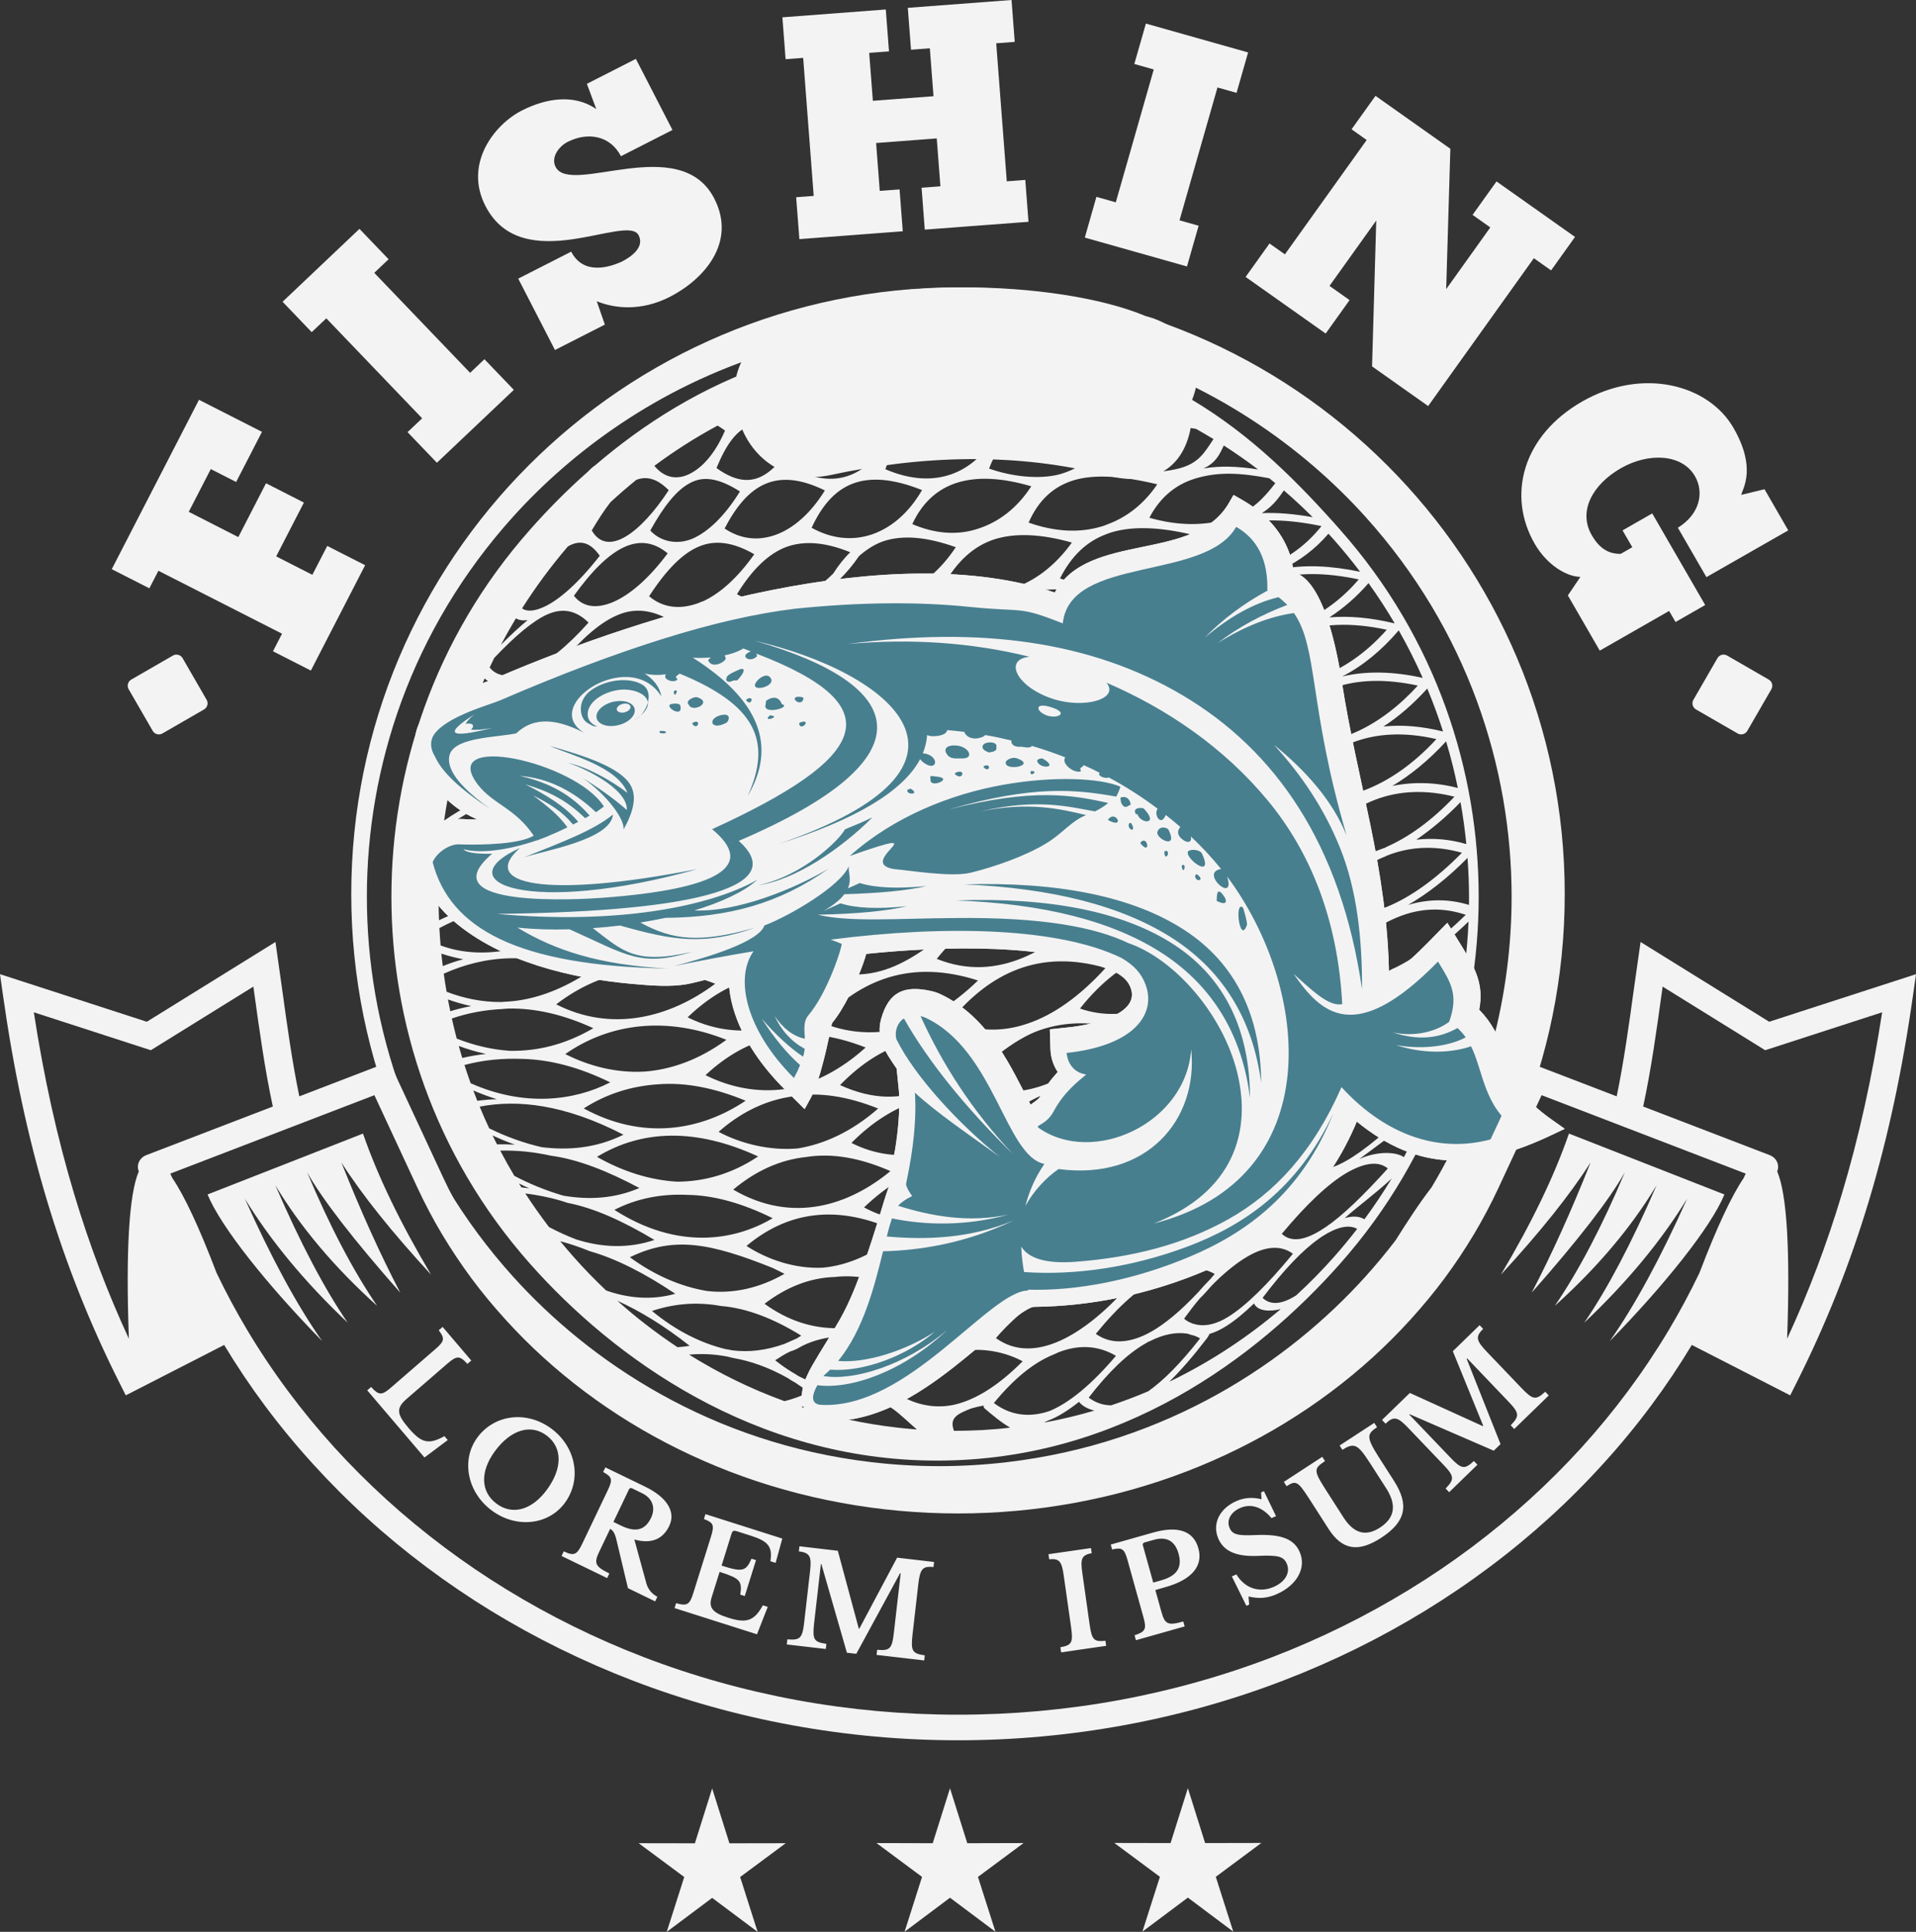 <?xml version="1.0" encoding="UTF-8"?>
<svg xmlns="http://www.w3.org/2000/svg" width="120" height="121" viewBox="0 0 120 121" fill="none">
  <rect x="0" y="0" width="120" height="121" fill="#333333" stroke="none"/>
  <path fill-rule="evenodd" clip-rule="evenodd" d="M9.565 45.779L8.059 43.17C7.937 42.959 8.009 42.687 8.221 42.565L10.831 41.059C11.041 40.937 11.313 41.009 11.435 41.221L12.941 43.831C13.063 44.041 12.991 44.313 12.779 44.435L10.169 45.941C9.959 46.063 9.687 45.989 9.565 45.779Z" fill="#F4F3F3"></path>
  <path fill-rule="evenodd" clip-rule="evenodd" d="M109.434 45.779L110.941 43.17C111.063 42.959 110.99 42.687 110.778 42.565L108.169 41.059C107.959 40.937 107.687 41.009 107.565 41.221L106.059 43.831C105.937 44.041 106.009 44.313 106.221 44.435L108.83 45.941C109.04 46.063 109.312 45.989 109.434 45.779Z" fill="#F4F3F3"></path>
  <path fill-rule="evenodd" clip-rule="evenodd" d="M98.197 37.294L100.194 40.751L104.539 38.266L104.939 38.958L106.797 37.895L103.48 32.157L101.622 33.221L102.232 34.275L101.502 34.693C100.899 34.691 100.26 34.505 99.692 33.52C98.821 32.017 99.747 30.338 101.52 29.324C103.256 28.331 105.344 28.425 106.155 29.824C106.744 30.843 106.466 32.199 105.086 33.055L106.875 36.148L112 33.219L110.513 30.643L109.051 30.996C109.169 30.561 110.012 29.298 108.563 26.791C107.004 24.095 102.89 22.977 99.101 25.143C95.348 27.289 94.374 31.042 96.123 34.066C96.891 35.395 98.12 36.12 98.981 36.132L98.197 37.294ZM97.146 16.936L96.066 16.172L89.446 25.432L85.933 22.948L86.195 13.814L83.268 17.907L84.525 18.797L83.027 20.891L78.013 17.345L79.511 15.25L80.474 15.931L85.596 8.769L84.649 8.098L86.149 6.003L90.836 9.318L90.575 18.11L93.339 14.244L92.228 13.459L93.727 11.363L98.644 14.84L97.146 16.936ZM71.768 1.477L71.043 4.007L72.26 4.351L69.883 12.672L68.668 12.329L67.942 14.881L74.341 16.688L75.071 14.137L73.874 13.8L76.251 5.479L77.446 5.816L78.169 3.284L71.768 1.477ZM49.002 1.085L49.203 3.709L50.303 3.625L50.963 12.271L49.864 12.354L50.065 14.977L56.541 14.486L56.34 11.864L55.1 11.957L54.871 8.958L58.669 8.669L58.898 11.669L57.719 11.76L57.919 14.383L64.415 13.892L64.214 11.268L63.055 11.357L62.393 2.712L63.553 2.623L63.353 0L56.857 0.491L57.057 3.115L58.236 3.024L58.466 6.027L54.668 6.314L54.438 3.311L55.678 3.218L55.477 0.594L49.002 1.085ZM34.758 21.922L37.882 20.331L37.374 18.866C38.463 19.319 40.14 19.517 41.941 18.599C44.066 17.517 46.159 15.198 44.733 12.431C42.585 8.26 35.74 12.285 34.8 10.458C34.48 9.837 35.027 9.154 35.546 8.89C36.794 8.255 38.214 8.472 38.89 9.785L42.117 8.141L39.825 3.688L36.757 5.25L37.345 6.831C35.948 5.864 34.184 6.159 32.684 6.922C30.937 7.812 29.05 10.273 30.402 12.899C32.733 17.423 39.283 13.348 39.995 14.731C40.379 15.477 39.559 16.073 38.937 16.39C38.169 16.738 36.541 17.252 35.774 15.762L32.457 17.451L34.758 21.922ZM17.698 18.9L22.514 14.335L24.339 16.238L23.44 17.089L29.443 23.351L30.341 22.499L32.182 24.418L27.363 28.984L25.525 27.066L26.44 26.201L20.437 19.939L19.522 20.804L17.698 18.9ZM7 35.649L9.354 36.848L9.921 35.749L17.663 39.691L17.096 40.792L19.47 42L22.868 35.401L20.496 34.193L19.563 36.002L17.297 34.848L19.034 31.478L16.661 30.268L14.926 33.64L11.822 32.057L13.202 29.38L14.79 30.188L16.408 27.048L12.463 25.041L7 35.649Z" fill="#F4F3F3"></path>
  <path fill-rule="evenodd" clip-rule="evenodd" d="M98 56C98 35.013 80.987 18 59.999 18C39.013 18 22 35.013 22 56C22 76.986 39.013 94 59.999 94C80.987 94 98 76.986 98 56ZM61.252 61.411C59.607 63.004 57.921 63.99 56.288 64.447C54.592 64.836 52.94 64.677 51.401 64.017C53.915 61.325 57.091 60.071 61.252 61.411ZM49.508 68.148C49.387 68.154 49.267 68.188 49.153 68.213C47.429 68.445 45.743 68.114 44.185 67.342C46.773 64.929 49.995 63.943 54.215 65.609C52.671 67.004 51.081 67.792 49.535 68.141C49.535 68.148 49.515 68.148 49.508 68.148ZM55.768 73.351C53.253 75.433 49.688 76.71 45.923 74.51C47.321 73.338 48.853 72.638 50.512 72.465C52.142 72.208 53.908 72.532 55.768 73.351ZM52.76 83.169C52.639 83.169 52.538 83.181 52.416 83.189C50.847 83.201 49.321 82.699 47.883 81.661C49.234 80.63 50.692 80.034 52.277 79.982C53.821 79.802 55.48 80.187 57.199 81.107C55.675 82.336 54.197 83.003 52.785 83.169H52.76ZM45.495 65.127C43.796 66.371 42.045 66.991 40.371 67.117C38.626 67.216 36.929 66.793 35.403 66.02C38.219 64.056 41.797 63.646 45.495 65.127ZM37.161 64.4C35.39 65.437 33.638 65.847 31.939 65.816C30.78 65.744 29.662 65.467 28.604 65.05C28.496 64.63 28.394 64.211 28.298 63.792C29.329 63.439 30.393 63.248 31.484 63.198C31.619 63.184 31.752 63.169 31.88 63.169C33.517 63.144 35.275 63.535 37.161 64.4ZM46.699 68.942C43.843 70.858 40.206 71.415 36.56 69.424C37.998 68.505 39.563 68.015 41.255 67.911C42.934 67.785 44.746 68.136 46.699 68.942ZM47.481 72.433C45.795 73.556 44.071 74.006 42.412 74.013C40.681 73.914 38.968 73.358 37.39 72.458C40.206 70.745 43.602 70.641 47.481 72.433ZM38.219 67.792C35.955 68.956 32.821 69.336 29.477 67.846C29.34 67.468 29.211 67.087 29.09 66.705C30.249 66.39 31.478 66.273 32.761 66.324C34.447 66.371 36.26 66.833 38.219 67.792ZM39.049 71.071C37.355 71.909 35.617 72.062 33.918 71.85C32.801 71.591 31.703 71.197 30.638 70.671C30.427 70.22 30.229 69.766 30.042 69.311C32.419 68.856 35.353 69.162 39.049 71.071ZM48.392 76.3C45.95 77.754 42.378 78.276 38.48 75.778C39.844 75.076 41.39 74.76 43.055 74.839C44.692 74.859 46.492 75.361 48.392 76.3ZM49.133 79.784C47.516 80.709 45.876 81.04 44.291 80.862C42.626 80.585 40.994 79.876 39.45 78.746C42.198 77.403 44.505 77.86 48.385 79.413C48.631 79.532 48.892 79.658 49.133 79.784ZM35.356 74.904C35.243 74.879 35.11 74.839 34.989 74.799C34.059 74.51 33.128 74.13 32.212 73.646C31.903 73.124 31.608 72.599 31.331 72.068C32.31 72.044 33.366 72.131 34.507 72.386C36.188 72.611 38.039 73.338 40.044 74.409C38.505 75.069 36.934 75.156 35.376 74.904H35.356ZM40.989 77.662C39.376 78.204 37.724 78.15 36.085 77.628C35.518 77.412 34.95 77.153 34.384 76.854C33.857 76.163 33.362 75.462 32.902 74.751C33.609 74.839 34.363 74.979 35.164 75.215C35.297 75.255 35.416 75.301 35.55 75.341C37.195 75.658 39.002 76.471 40.989 77.662ZM45.803 84.563C45.689 84.536 45.569 84.519 45.462 84.504C43.884 84.126 42.319 83.333 40.834 82.111C42.139 81.673 43.582 81.51 45.167 81.801C46.718 81.925 48.419 82.561 50.184 83.658C50.084 83.71 49.995 83.777 49.909 83.829C49.655 83.948 49.382 84.054 49.133 84.173C48.009 84.576 46.906 84.715 45.822 84.571C45.817 84.583 45.81 84.571 45.803 84.563ZM50.672 87.201C50.156 87.45 49.641 87.635 49.132 87.759C46.954 86.969 44.964 85.972 43.159 84.846C43.926 84.778 44.734 84.805 45.588 84.974C45.704 85.006 45.817 85.038 45.943 85.06C47.026 85.251 48.163 85.648 49.355 86.323C49.488 86.421 49.634 86.507 49.788 86.586C50.076 86.771 50.377 86.991 50.672 87.201ZM50.283 84.279C50.992 83.935 51.741 83.764 52.518 83.703C52.639 83.703 52.76 83.703 52.871 83.691C54.349 83.612 55.889 84.022 57.44 85.006C55.835 86.277 54.318 86.932 52.851 86.932C51.883 86.91 50.933 86.665 50.022 86.197C49.877 86.104 49.729 86.005 49.582 85.926C49.234 85.713 48.887 85.47 48.55 85.199C48.873 84.993 49.166 84.796 49.502 84.643C49.769 84.576 50.022 84.425 50.283 84.279ZM46.753 78.038C49.227 75.969 52.383 75.274 56.362 77.213C54.732 78.555 53.085 79.267 51.507 79.401C49.823 79.473 48.109 78.918 46.753 78.038ZM49.977 71.929C48.223 72.089 46.391 71.632 45.007 70.891C46.319 69.736 47.748 69.014 49.281 68.731C49.421 68.71 49.542 68.69 49.668 68.658C51.315 68.386 53.085 68.665 54.998 69.431C53.334 70.891 51.615 71.659 49.977 71.929ZM53.033 61.775C50.559 64.01 46.827 65.59 43.067 63.718C45.635 61.245 48.84 60.175 53.033 61.775ZM37.964 80.829C37.237 80.142 36.562 79.444 35.943 78.744C35.65 78.413 35.363 78.078 35.086 77.74C35.675 77.898 36.294 78.102 36.949 78.37C38.554 78.825 40.352 79.73 42.292 81.033C40.866 81.438 39.403 81.333 37.964 80.829ZM43.193 84.292C42.941 84.335 42.688 84.365 42.434 84.38C41.059 83.469 39.801 82.487 38.662 81.47C40.06 82.102 41.579 83.019 43.193 84.292ZM44.793 61.616C41.925 63.765 38.279 64.665 34.834 62.905C37.85 60.612 41.122 60.182 44.793 61.616ZM91.561 53.412C89.936 55.066 88.351 56.184 86.886 56.79C85.328 57.413 83.863 57.485 82.553 57.035C83.816 55.435 85.16 54.35 86.558 53.724H86.566C86.686 53.67 86.807 53.63 86.913 53.571C88.41 52.989 89.97 52.962 91.561 53.412ZM87.334 60.632C87.24 60.664 87.134 60.724 87.034 60.783C85.542 61.404 84.232 61.465 83.094 60.99C84.539 59.243 86.017 58.073 87.489 57.465C88.939 56.857 90.391 56.817 91.802 57.299C90.19 58.867 88.705 59.97 87.368 60.617C87.354 60.625 87.349 60.625 87.334 60.632ZM91.3 60.99C89.555 62.707 87.984 63.884 86.632 64.519C85.207 65.167 83.971 65.233 82.934 64.756C84.311 63.104 85.682 61.955 87.014 61.319C87.12 61.267 87.235 61.213 87.341 61.161C88.732 60.545 90.057 60.499 91.3 60.99ZM80.374 61.794C80.258 61.834 80.159 61.893 80.044 61.955C78.5 62.615 77.043 62.667 75.743 62.138C77.129 60.348 78.587 59.111 80.118 58.476C81.656 57.853 83.262 57.762 84.879 58.258C83.314 59.944 81.817 61.121 80.399 61.775C80.393 61.775 80.386 61.782 80.374 61.794ZM86.017 68.586C85.923 68.643 85.823 68.683 85.731 68.744C84.406 69.397 83.341 69.464 82.499 68.962C84.01 67.157 85.463 65.933 86.832 65.305C88.156 64.665 89.362 64.598 90.377 65.093C88.698 66.739 87.248 67.904 86.031 68.586C86.024 68.577 86.017 68.586 86.017 68.586ZM88.799 68.969C86.947 70.812 85.455 72.07 84.286 72.723C83.062 73.403 82.139 73.477 81.509 72.935C83.028 71.195 84.372 69.978 85.569 69.298C85.669 69.259 85.776 69.207 85.869 69.145C87.088 68.519 88.104 68.453 88.799 68.969ZM80.071 69.788C79.958 69.835 79.864 69.881 79.756 69.946C78.353 70.641 77.075 70.66 75.992 70.117C77.464 68.267 78.921 67.011 80.366 66.336C81.79 65.703 83.181 65.636 84.473 66.138C82.868 67.897 81.396 69.088 80.091 69.782C80.091 69.775 80.084 69.775 80.071 69.788ZM83.021 76.862C82.934 76.921 82.848 76.968 82.767 77.027C81.669 77.72 80.834 77.801 80.28 77.279C81.844 75.4 83.215 74.119 84.358 73.45C85.49 72.809 86.344 72.71 86.92 73.185C85.342 74.931 84.064 76.154 83.035 76.854C83.028 76.854 83.028 76.862 83.021 76.862ZM85.002 76.968C84.536 77.571 84.046 78.163 83.532 78.744C82.821 79.545 82.038 80.347 81.183 81.132C80.275 81.713 79.567 81.76 79.076 81.29C80.386 79.559 81.556 78.323 82.58 77.603V77.596C82.666 77.544 82.74 77.49 82.826 77.43C83.744 76.842 84.475 76.683 85.002 76.968ZM78.279 78.11C78.2 78.17 78.119 78.218 78.025 78.271C76.801 78.963 75.817 78.963 75.076 78.37C76.634 76.446 78.079 75.148 79.357 74.468C80.593 73.801 81.657 73.768 82.432 74.337C80.8 76.147 79.429 77.398 78.293 78.105C78.293 78.105 78.286 78.11 78.279 78.11ZM77.082 59.361C75.45 61.139 73.812 62.331 72.254 62.998C70.634 63.619 69.071 63.666 67.64 63.169C70.226 59.883 73.618 58.535 77.082 59.361ZM69.243 60.625C67.633 62.403 65.966 63.574 64.363 64.109C62.704 64.684 61.057 64.591 59.526 63.93C61.993 60.922 65.124 59.428 69.243 60.625ZM77.784 63.382C74.93 66.423 71.592 68.407 68.561 67.229C69.972 65.476 71.477 64.288 73.03 63.66C74.568 63.011 76.152 62.926 77.784 63.382ZM77.784 67.182C76.1 69.001 74.5 70.25 73.037 70.885C71.511 71.54 70.107 71.566 68.842 71.056C71.692 67.547 74.741 66.27 77.784 67.182ZM70.248 64.467C67.719 67.222 64.188 69.45 60.636 67.825C61.566 66.739 63.472 65.088 65.131 64.519C66.735 63.97 68.435 63.95 70.248 64.467ZM70.602 68.433C68.916 70.292 67.271 71.44 65.732 71.989C64.134 72.572 62.603 72.446 61.225 71.758C63.792 68.737 66.897 67.222 70.602 68.433ZM76.841 72.24C74.126 74.97 71.365 76.419 69.071 75.287C70.514 73.516 71.959 72.32 73.431 71.699C74.862 71.044 76.274 70.945 77.624 71.434C77.417 71.645 77.203 71.87 76.996 72.082C76.949 72.147 76.902 72.195 76.841 72.24ZM76.935 75.408C75.209 77.304 73.672 78.575 72.38 79.176C71.016 79.818 69.873 79.829 68.896 79.221C71.946 75.514 73.798 75.004 76.494 75.228C76.647 75.282 76.787 75.341 76.935 75.408ZM66.395 75.937C66.288 75.976 66.173 76.016 66.067 76.068C65.171 76.386 64.302 76.459 63.485 76.347C63.184 76.253 62.884 76.181 62.59 76.12C62.303 76.036 62.027 75.922 61.754 75.778C61.975 75.539 62.175 75.301 62.382 75.091C62.938 74.681 63.479 74.211 64.021 73.675C64.73 73.165 65.445 72.762 66.173 72.5C67.698 71.951 69.272 71.956 70.849 72.5C69.297 74.224 67.813 75.334 66.407 75.93C66.402 75.93 66.402 75.929 66.395 75.937ZM70.755 76.565C69.065 78.415 67.491 79.566 66.094 80.121C64.622 80.63 63.271 80.464 62.074 79.757C63.386 78.218 64.73 77.186 66.114 76.624C66.234 76.577 66.343 76.518 66.456 76.486C67.906 75.949 69.359 75.982 70.755 76.565ZM72.099 83.406C72.006 83.459 71.919 83.498 71.831 83.552C70.575 84.173 69.511 84.166 68.63 83.545C70.067 81.781 71.444 80.563 72.742 79.95C73.987 79.334 75.115 79.255 76.078 79.791C75.984 79.91 75.898 80.002 75.805 80.115C75.543 80.38 75.29 80.65 75.029 80.954C73.945 82.105 72.983 82.904 72.114 83.401C72.114 83.401 72.106 83.406 72.099 83.406ZM75.162 83.829C73.967 85.364 72.884 86.455 71.916 87.14C71.163 87.461 70.388 87.756 69.587 88.022C69.08 88.017 68.61 87.855 68.187 87.538C69.418 85.938 70.616 84.781 71.752 84.141C71.846 84.081 71.932 84.027 72.033 83.995C72.887 83.565 73.677 83.414 74.399 83.538C74.482 83.579 74.574 83.597 74.654 83.619C74.829 83.658 75.009 83.737 75.162 83.829ZM75.905 80.504C76.607 79.791 77.264 79.255 77.872 78.857C77.971 78.805 78.067 78.739 78.153 78.686C79.296 78.031 80.246 77.986 80.975 78.528C79.369 80.484 78.025 81.787 76.942 82.467C76.213 82.924 75.551 83.075 74.995 82.976C74.896 82.957 74.815 82.931 74.728 82.912C74.527 82.838 74.327 82.746 74.16 82.593C74.487 82.143 74.809 81.72 75.142 81.33C75.398 81.08 75.651 80.795 75.905 80.504ZM77.249 72.419C78.092 71.593 78.928 70.932 79.724 70.502C79.832 70.455 79.938 70.396 80.032 70.329C81.381 69.694 82.607 69.662 83.643 70.171C81.851 72.122 80.273 73.39 79.001 74.065C77.631 74.772 76.46 74.706 75.657 74.191C76.119 73.608 76.573 73.099 77.023 72.644C77.095 72.572 77.168 72.492 77.249 72.419ZM80.032 65.861C78.5 66.569 77.016 66.554 75.945 66.079C77.316 64.368 78.702 63.164 80.084 62.482H80.105C80.204 62.43 80.332 62.377 80.438 62.318C81.918 61.708 83.375 61.636 84.8 62.145C83.075 63.997 81.469 65.226 80.032 65.861ZM79.409 58.113C77.872 58.76 76.085 58.766 74.836 58.33C76.06 56.691 77.39 55.534 78.828 54.866C78.948 54.821 79.076 54.78 79.189 54.715C80.741 54.127 82.385 54.055 84.171 54.523C82.573 56.3 80.948 57.492 79.409 58.113ZM62.382 65.424C59.427 67.533 56.918 69.919 52.612 67.963C54.01 66.522 55.52 65.59 57.179 65.201C58.777 64.756 60.517 64.83 62.382 65.424ZM53.326 71.585C55.889 69.007 59.058 67.805 63.037 69.192C61.352 70.787 59.688 71.798 58.09 72.176C56.423 72.537 54.811 72.34 53.326 71.585ZM62.015 74.713C61.018 75.447 60.042 75.962 59.072 76.201H59.053C58.925 76.234 58.838 76.248 58.716 76.286C57.098 76.629 55.554 76.404 54.115 75.625C55.534 74.263 57.032 73.365 58.637 73.009C60.202 72.638 61.854 72.723 63.566 73.345C63.037 73.729 62.509 74.177 62.015 74.713ZM63.231 76.928C63.465 76.993 63.681 77.059 63.901 77.159C62.254 78.758 60.663 79.719 59.151 80.029C57.593 80.345 56.101 80.068 54.71 79.255C56.015 78.046 57.366 77.218 58.804 76.827H58.819C58.93 76.802 59.053 76.77 59.166 76.728C60.195 76.538 61.239 76.493 62.308 76.696C62.603 76.795 62.925 76.874 63.231 76.928ZM64.268 81.337C62.697 82.507 62.108 83.486 59.949 84.108C59.941 84.121 59.934 84.108 59.927 84.126C59.826 84.141 59.72 84.148 59.614 84.18C58.155 84.465 56.778 84.121 55.534 83.302C56.911 81.992 58.356 81.171 59.848 80.867C61.325 80.531 62.803 80.65 64.268 81.337ZM59.974 84.67C61.513 84.346 63.011 84.702 64.048 85.263C62.477 86.843 61.005 87.731 59.646 88.008C58.268 88.265 56.938 87.876 55.768 86.996C57.026 85.827 58.324 85.08 59.641 84.749C59.754 84.722 59.868 84.697 59.974 84.67ZM70.514 80.716C67.96 83.552 64.782 85.542 62.376 83.811C63.359 82.652 65.09 81.119 66.609 80.57C67.993 80.029 69.332 80.088 70.514 80.716ZM69.893 84.92C68.347 86.744 66.949 87.876 65.732 88.378C64.43 88.821 63.251 88.636 62.248 87.876C63.499 86.35 64.743 85.337 66.001 84.833C66.087 84.801 66.195 84.742 66.288 84.702C67.566 84.2 68.783 84.266 69.893 84.92ZM76.4 55.707C73.731 58.649 70.321 60.585 66.889 59.428C69.504 56.016 72.682 54.846 76.4 55.707ZM51.662 30.717C50.773 32.158 49.695 33.091 48.592 33.494C47.462 33.902 46.378 33.765 45.381 33.103C46.827 30.334 48.612 29.229 51.662 30.717ZM43.308 29.619C43.247 29.646 43.193 29.686 43.128 29.711C42.322 30.082 41.57 29.891 40.983 29.177C42.2 28.273 43.521 27.422 44.944 26.656C45.095 26.747 45.25 26.852 45.408 26.967C44.834 28.311 44.084 29.189 43.321 29.612C43.316 29.612 43.316 29.612 43.308 29.619ZM44.01 37.665C43.924 37.69 43.83 37.731 43.749 37.769C42.56 38.207 41.503 38.061 40.654 37.346C41.745 35.667 42.767 34.644 43.789 34.226C44.806 33.796 45.957 33.969 47.24 34.715C46.198 36.189 45.108 37.163 44.025 37.665C44.017 37.66 44.017 37.66 44.01 37.665ZM44.86 45.532C44.753 45.572 44.653 45.592 44.545 45.631C43.134 46.079 41.811 45.943 40.674 45.268C41.937 43.688 43.188 42.642 44.473 42.2C45.777 41.764 47.168 41.868 48.752 42.57C47.496 44.051 46.17 45.048 44.887 45.525C44.879 45.525 44.874 45.525 44.86 45.532ZM46.123 53.22C46.004 53.241 45.896 53.274 45.777 53.299C44.192 53.716 42.7 53.524 41.417 52.829C42.801 51.33 44.231 50.339 45.703 49.909C47.181 49.513 48.779 49.624 50.537 50.317C49.067 51.805 47.588 52.763 46.144 53.207C46.137 53.207 46.13 53.207 46.123 53.22ZM41.816 34.658C40.62 36.263 39.443 37.255 38.406 37.705C37.316 38.167 36.474 38.001 35.945 37.314C38.205 34.167 40.098 33.234 41.816 34.658ZM37.564 34.809C36.233 36.515 35.029 37.566 34.093 38.001C33.472 38.289 33.002 38.322 32.695 38.108C33.539 36.778 34.491 35.484 35.559 34.235C35.576 34.224 35.594 34.212 35.61 34.201C36.366 33.783 36.988 33.989 37.564 34.809ZM42.023 38.874C39.724 41.512 36.974 43.045 35.122 41.552C36.459 39.965 37.638 38.946 38.714 38.511C39.783 38.061 40.854 38.199 42.023 38.874ZM42.151 42.655C40.701 44.203 39.276 45.169 37.964 45.584C36.6 46.015 35.41 45.896 34.494 45.268C37.183 42.239 39.596 41.347 42.151 42.655ZM33.177 41.975C33.103 42.007 33.01 42.054 32.929 42.081C31.876 42.468 31.108 42.372 30.668 41.806C30.76 41.606 30.857 41.408 30.954 41.208C32.279 39.812 33.377 38.894 34.26 38.491C35.223 38.061 36.065 38.214 36.861 38.993C35.516 40.506 34.253 41.5 33.19 41.975C33.182 41.968 33.177 41.975 33.177 41.975ZM36.252 42.968C34.681 44.541 33.229 45.498 31.986 45.889C30.785 46.248 29.817 46.148 29.169 45.586C29.22 45.437 29.268 45.288 29.319 45.138C30.64 43.904 31.79 43.058 32.788 42.63C32.875 42.603 32.968 42.563 33.055 42.516C34.179 42.093 35.216 42.266 36.252 42.968ZM41.791 47.409C39.268 49.551 36.407 50.483 34.152 49.175C35.578 47.746 36.942 46.801 38.279 46.418C39.617 45.98 41.008 46.101 42.493 46.754C42.311 46.94 42.124 47.12 41.93 47.283C41.883 47.323 41.838 47.37 41.791 47.409ZM42.821 50.416C41.161 51.879 39.563 52.784 38.057 53.115C36.493 53.452 35.095 53.267 33.938 52.619C36.954 49.748 38.901 49.531 42.171 50.166C42.378 50.24 42.599 50.317 42.821 50.416ZM31.678 49.498C31.572 49.513 31.471 49.538 31.37 49.565C30.102 49.88 29.013 49.756 28.194 49.239C28.228 49.068 28.266 48.897 28.302 48.726C29.72 47.548 31.007 46.736 32.193 46.385C33.458 45.98 34.681 46.141 35.945 46.848C34.433 48.23 32.995 49.088 31.698 49.491C31.692 49.491 31.683 49.491 31.678 49.498ZM35.777 50.537C34.086 51.944 32.448 52.763 30.969 53.034C29.693 53.279 28.57 53.142 27.654 52.689C27.681 52.441 27.71 52.191 27.741 51.942C29 51.032 30.192 50.38 31.323 50.06H31.331C31.437 50.04 31.538 50.015 31.645 49.993C33.017 49.65 34.366 49.83 35.777 50.537ZM38.86 56.844C38.739 56.857 38.633 56.889 38.52 56.903C36.895 57.2 35.403 56.97 34.125 56.293C35.671 55.019 37.195 54.179 38.721 53.848C40.245 53.511 41.816 53.67 43.488 54.37C43.397 54.443 43.308 54.517 43.2 54.616C42.934 54.792 42.659 54.998 42.385 55.217C41.196 56.038 40.017 56.585 38.887 56.824C38.882 56.837 38.874 56.837 38.86 56.844ZM43.949 57.954C42.225 59.309 40.533 60.083 38.894 60.313C37.897 60.454 36.942 60.447 36.038 60.222C35.637 60.076 35.257 59.95 34.868 59.851C34.654 59.765 34.455 59.666 34.26 59.567C35.657 58.476 37.094 57.742 38.567 57.413H38.574C38.707 57.393 38.815 57.366 38.941 57.346C40.76 57.022 42.518 57.378 43.949 57.954ZM43.569 54.992C44.325 54.469 45.086 54.073 45.876 53.835C46.004 53.788 46.11 53.763 46.231 53.736C47.775 53.353 49.429 53.504 51.233 54.191C48.653 56.678 45.081 58.246 41.703 56.533C42.045 56.202 42.392 55.892 42.745 55.608C43.013 55.428 43.289 55.217 43.569 54.992ZM42.284 47.647C43.055 46.959 43.83 46.457 44.638 46.173C44.746 46.141 44.847 46.101 44.96 46.054C46.339 45.639 47.836 45.75 49.495 46.438C48.038 48.05 46.511 49.048 45.047 49.466C43.483 49.921 41.971 49.684 40.854 49.063C41.27 48.593 41.676 48.183 42.079 47.825C42.144 47.758 42.211 47.706 42.284 47.647ZM44.091 41.683C42.754 42.146 41.435 41.948 40.546 41.334C41.656 39.813 42.727 38.788 43.818 38.325C43.904 38.271 43.998 38.246 44.096 38.207C45.248 37.764 46.511 37.917 47.93 38.629C46.686 40.224 45.376 41.24 44.091 41.683ZM43.343 33.751C42.346 34.154 41.329 33.89 40.728 33.229C41.583 31.682 42.378 30.71 43.168 30.28C43.235 30.24 43.301 30.213 43.362 30.181C44.205 29.797 45.155 30.03 46.344 30.782C45.367 32.356 44.332 33.328 43.343 33.751ZM31.316 56.4C31.21 56.414 31.082 56.441 30.969 56.453C29.648 56.628 28.473 56.426 27.471 55.951C27.472 55.703 27.476 55.457 27.485 55.208C28.892 54.305 30.235 53.716 31.538 53.492C33.01 53.2 34.487 53.425 36.033 54.186C34.393 55.395 32.801 56.142 31.331 56.407C31.331 56.389 31.323 56.394 31.316 56.4ZM36.112 57.729C33.814 59.279 30.46 60.285 27.595 59.216C27.564 58.854 27.539 58.49 27.519 58.129C28.678 57.506 29.83 57.107 30.962 56.916H30.976C31.082 56.896 31.217 56.889 31.338 56.869C32.875 56.671 34.455 56.943 36.112 57.729ZM41.883 30.703C40.132 33.38 38.045 34.933 37.062 33.222C37.476 32.52 37.861 31.935 38.228 31.462C38.743 30.985 39.285 30.515 39.853 30.055C40.546 29.788 41.201 30.017 41.883 30.703ZM74.906 26.861C75.277 27.07 75.642 27.282 76.001 27.5C75.405 28.407 75.043 29.026 73.839 29.34C72.434 29.698 70.816 29.639 69.123 29.137C69.618 28 70.375 27.285 71.518 26.947C71.631 26.915 71.727 26.895 71.819 26.863C72.812 26.634 73.596 26.636 74.906 26.861ZM64.026 26.499C63.933 26.539 63.854 26.551 63.78 26.584C62.556 26.882 61.064 26.724 59.479 26.143C59.72 24.971 60.289 24.316 61.359 24.086C62.436 23.866 64.1 24.019 66.267 24.561C65.88 25.547 65.104 26.182 64.048 26.499H64.026ZM77.109 32.441C76.996 32.461 76.888 32.5 76.782 32.535C75.31 32.952 73.677 32.918 71.986 32.428C72.675 31.113 73.704 30.267 75.076 29.911C76.321 29.576 77.606 29.592 79.499 29.956C79.623 30.057 79.749 30.159 79.873 30.262C79.083 31.298 78.349 32.018 77.122 32.436C77.115 32.428 77.115 32.441 77.109 32.441ZM82.754 32.948L82.761 32.957C81.705 34.284 80.37 35.18 78.901 35.623C77.383 36.098 75.725 36.098 74.046 35.601C74.809 34.307 75.824 33.42 77.115 32.97C77.235 32.952 77.35 32.911 77.449 32.878C78.858 32.475 80.625 32.508 82.754 32.948ZM69.278 32.878C69.177 32.905 69.083 32.957 68.982 32.977C67.579 33.4 66.033 33.301 64.422 32.733C65.05 31.305 66.013 30.438 67.311 30.062C68.588 29.698 70.307 29.81 72.481 30.334C71.638 31.575 70.548 32.423 69.297 32.864C69.297 32.871 69.297 32.871 69.278 32.878ZM85.101 36.29C83.255 38.451 80.165 40.368 76.119 39.205C77.075 37.731 78.266 36.765 79.738 36.303C81.209 35.84 82.994 35.846 85.101 36.29ZM86.854 39.443C85.536 40.931 84.057 41.93 82.533 42.452C80.955 43.006 79.323 43.026 77.698 42.563C79.571 39.813 82.38 38.484 86.854 39.443ZM77.008 36.884C75.216 39.178 72.193 41.208 68.228 39.846C69.123 38.286 70.282 37.274 71.727 36.817C73.148 36.335 74.935 36.369 77.008 36.884ZM88.799 42.941C86.666 45.286 83.409 47.377 79.556 46.239C80.672 44.672 81.997 43.621 83.53 43.08C85.047 42.55 86.807 42.511 88.799 42.941ZM89.963 46.292C88.498 47.884 86.947 48.937 85.409 49.513C83.816 50.114 82.231 50.166 80.733 49.709C82.88 46.801 85.81 45.334 89.963 46.292ZM80.728 43.772C78.668 46.252 75.41 48.453 71.464 47.177C73.463 44.138 76.334 42.703 80.728 43.772ZM64.59 30.458C63.701 31.833 62.549 32.693 61.271 33.11C59.954 33.553 58.538 33.427 57.138 32.826C58.376 30.154 60.904 29.375 64.59 30.458ZM55.741 27.251C54.737 29.308 52.617 31 49.648 29.274C49.983 28.351 50.778 27.021 51.77 26.684C52.706 26.393 54.028 26.571 55.741 27.251ZM57.748 30.695C56.911 32.139 55.815 33.056 54.611 33.472C53.366 33.89 52.069 33.744 50.832 33.056C52.096 30.327 54.055 29.229 57.748 30.695ZM67.131 33.983C65.378 36.429 62.556 37.982 59.099 36.654C59.941 35.151 60.978 34.206 62.283 33.778C63.586 33.368 65.211 33.44 67.131 33.983ZM68.997 37.339C67.825 38.854 66.483 39.853 65.025 40.348C63.553 40.85 62.007 40.798 60.517 40.242C62.349 37.208 65.124 36.276 68.997 37.339ZM56.564 37.109C56.477 37.141 56.389 37.181 56.283 37.222C55.441 37.519 54.577 37.551 53.715 37.4C53.541 37.354 53.373 37.328 53.213 37.282C52.893 37.181 52.551 37.05 52.216 36.891C52.322 36.686 52.45 36.488 52.563 36.31C53.006 35.88 53.415 35.398 53.801 34.829C54.284 34.406 54.798 34.082 55.333 33.897C56.557 33.494 58.041 33.625 59.861 34.273C58.93 35.675 57.8 36.627 56.596 37.109C56.584 37.109 56.576 37.102 56.564 37.109ZM61.527 37.935C59.735 40.355 56.805 42.326 53.334 40.744C54.237 39.232 55.293 38.239 56.49 37.744C56.591 37.712 56.69 37.678 56.798 37.643C58.102 37.208 59.668 37.314 61.527 37.935ZM70.883 41.115C68.982 43.463 65.806 45.617 62.015 44.249C63.091 42.662 64.341 41.611 65.794 41.102C67.217 40.6 68.928 40.62 70.883 41.115ZM72.32 44.618C70.962 46.252 69.445 47.33 67.913 47.906C66.316 48.48 64.689 48.473 63.164 47.938C65.538 44.573 67.665 44.143 71.531 44.462C71.791 44.501 72.054 44.561 72.32 44.618ZM63.145 41.71C61.178 44.19 58.034 46.265 54.464 44.672C56.384 41.71 59.126 40.395 63.145 41.71ZM64.476 45.505C63.078 47.191 61.559 48.275 60.028 48.791C58.443 49.3 56.879 49.214 55.421 48.554C57.526 45.565 60.336 44.175 64.476 45.505ZM74.093 48.42C71.926 50.9 68.507 53.187 64.71 51.911C65.92 50.26 67.298 49.155 68.856 48.579C70.382 48.017 72.119 47.978 74.093 48.42ZM75.236 51.983C73.704 53.689 72.094 54.846 70.514 55.474C69.544 55.838 68.588 55.996 67.672 55.957C67.244 55.885 66.83 55.825 66.422 55.791C66.18 55.739 65.954 55.68 65.72 55.608C67.879 52.737 70.194 51.462 74.187 51.805C74.534 51.852 74.881 51.911 75.236 51.983ZM72.702 50.9C74.836 47.807 77.784 46.292 82.078 47.33C79.783 50.015 76.386 52.09 72.702 50.9ZM69.753 43.508C71.451 40.778 74.12 39.133 78.815 40.316C76.861 42.703 73.672 44.818 69.753 43.508ZM71.043 36.382C69.551 36.844 67.793 36.726 66.388 36.229C67.104 34.816 68.066 33.902 69.317 33.447C69.403 33.414 69.511 33.373 69.618 33.341C70.982 32.932 72.729 33.01 74.836 33.533C73.785 34.973 72.474 35.907 71.043 36.382ZM66.395 29.698C65.104 30.055 63.319 29.843 61.948 29.348C62.396 28.119 63.118 27.345 64.176 27.001H64.181C64.275 26.981 64.368 26.947 64.455 26.927C65.639 26.638 67.285 26.789 69.418 27.325C68.763 28.534 67.68 29.322 66.395 29.698ZM52.182 35.927C51.487 36.621 50.758 37.102 50.037 37.413C50.03 37.408 50.01 37.408 50.003 37.42C49.916 37.454 49.823 37.487 49.736 37.533C48.486 37.969 47.248 37.856 46.157 37.215C47.107 35.667 48.136 34.669 49.261 34.253C50.384 33.85 51.694 33.956 53.253 34.591C52.871 34.955 52.518 35.403 52.182 35.927ZM53.634 37.956C53.915 38.028 54.197 38.12 54.491 38.246C53.28 39.794 51.957 40.778 50.618 41.221C49.241 41.71 47.903 41.604 46.713 40.971C47.703 39.529 48.747 38.545 49.877 38.054H49.884C49.983 38.028 50.076 37.996 50.177 37.949C51.046 37.66 52.022 37.611 53.093 37.816C53.267 37.87 53.454 37.917 53.634 37.956ZM55.776 42.266C53.326 44.368 51.212 46.848 47.42 45.083C48.606 43.515 49.843 42.504 51.194 42.036C52.551 41.591 54.07 41.665 55.776 42.266ZM48.03 48.784C50.249 45.98 53.026 44.652 56.864 45.975C55.448 47.58 53.929 48.579 52.425 49.048C50.872 49.518 49.375 49.412 48.03 48.784ZM58.228 50.001C56.711 51.21 56.263 52.162 53.915 52.989C53.908 52.977 53.902 52.977 53.895 52.995C53.775 53.042 53.661 53.061 53.548 53.108C51.935 53.556 50.384 53.432 48.98 52.824C50.31 51.269 51.736 50.272 53.253 49.795C54.744 49.333 56.389 49.412 58.228 50.001ZM54.07 53.524C55.781 53.029 57.708 53.292 59.171 53.736C57.62 55.35 55.995 56.355 54.397 56.817C52.725 57.26 51.088 57.127 49.621 56.506C50.899 55.079 52.25 54.127 53.695 53.645C53.828 53.603 53.942 53.571 54.07 53.524ZM73.965 54.542C76.22 51.429 79.222 49.815 83.375 50.848C81.979 52.428 80.526 53.563 79.069 54.191C79.062 54.206 79.054 54.206 79.049 54.206C78.928 54.253 78.815 54.298 78.702 54.35C77.095 54.992 75.477 55.044 73.965 54.542ZM27.969 62.117C27.902 61.739 27.845 61.361 27.793 60.985C30.343 59.837 33.371 59.543 36.634 61.035C34.989 62.073 33.35 62.635 31.799 62.734C31.793 62.727 31.786 62.727 31.779 62.734C31.658 62.741 31.538 62.746 31.41 62.761C30.195 62.77 29.036 62.53 27.969 62.117ZM42.425 60.115C44.987 57.591 48.136 56.407 52.223 57.942C49.729 60.274 46.117 61.955 42.425 60.115ZM55.111 57.479C56.852 56.975 58.804 57.22 60.296 57.663C57.44 59.784 54.991 62.232 50.625 60.387C52.002 58.874 53.508 57.915 55.111 57.479ZM58.671 60.056C60.978 57.148 64.334 55.613 68.369 56.77C65.993 59.428 62.482 61.609 58.671 60.056ZM66.033 49.3C63.767 51.951 60.229 53.954 56.664 52.46C57.534 51.303 59.139 49.763 60.838 49.214C62.355 48.692 64.088 48.725 66.033 49.3ZM67.17 53.115C64.836 55.791 61.153 57.809 57.593 56.34C58.804 54.821 60.114 53.763 61.574 53.2C61.694 53.168 61.813 53.128 61.934 53.081C63.499 52.552 65.252 52.559 67.17 53.115ZM62.295 27.352C61.045 29.486 58.684 30.782 55.448 29.387C56.384 26.769 58.523 26.215 62.295 27.352ZM50.15 27.206C48.784 28.977 47.562 31.266 44.874 29.315C45.475 27.854 46.105 26.981 46.927 26.67C47.723 26.359 48.826 26.524 50.15 27.206ZM68.318 24.399C68.509 24.457 68.968 24.637 69.305 24.422C70.426 24.784 71.5 25.203 72.529 25.668C72.299 26.029 71.997 26.301 71.351 26.485H71.331C71.243 26.512 71.158 26.544 71.05 26.551C69.738 26.863 68.174 26.756 66.476 26.26C66.701 25.275 67.307 24.672 68.318 24.399ZM59.319 23.947C59.142 24.777 58.779 25.409 58.259 25.833C57.955 26.081 57.597 26.26 57.19 26.366C56.78 26.474 56.315 26.512 55.803 26.476C54.807 26.409 53.639 26.08 52.337 25.482C52.831 24.638 53.721 24.122 54.797 23.859C55.25 23.785 55.718 23.719 56.2 23.661C57.208 23.607 58.288 23.717 59.319 23.947ZM68.54 88.351C67.527 88.65 66.476 88.904 65.392 89.102C65.488 89.044 65.592 88.994 65.707 88.952C66.308 88.715 66.916 88.324 67.579 87.802C67.791 88.071 68.137 88.249 68.54 88.351ZM80.213 81.992C78.221 83.685 75.891 85.265 73.233 86.543C73.971 85.82 74.763 84.905 75.605 83.802C75.664 83.725 75.725 83.619 75.743 83.552C76.078 83.453 76.433 83.295 76.814 83.05C77.336 82.719 77.917 82.242 78.54 81.641C78.775 82.132 79.519 82.165 80.213 81.992ZM87.16 73.817C86.638 74.682 86.069 75.534 85.454 76.367C85.124 76.171 84.714 76.145 84.217 76.3C84.919 75.65 86.11 74.794 87.16 73.817ZM89.524 69.088C89.062 70.23 88.531 71.361 87.928 72.473C87.312 72.073 86.071 72.158 85.128 72.599C86.148 71.837 87.995 70.536 89.524 69.088ZM90.858 65.082C90.595 66.075 90.284 67.067 89.922 68.051C89.306 67.81 88.165 67.925 87.489 68.057C88.504 67.29 89.611 66.3 90.858 65.082ZM91.655 61.163C91.493 62.307 91.268 63.455 90.984 64.596C90.048 64.074 88.93 64.02 87.676 64.44C88.882 63.695 90.217 62.608 91.655 61.163ZM91.975 57.72C91.937 58.622 91.862 59.532 91.752 60.445C90.915 60.11 90.012 59.993 89.08 60.123C89.99 59.487 90.967 58.696 91.975 57.72ZM91.912 53.733C91.975 54.582 92.006 55.43 92.006 56.27C92.006 56.405 92.004 56.543 92.004 56.68C90.773 56.299 89.49 56.291 88.191 56.678C89.391 55.986 90.66 55.01 91.912 53.733ZM91.473 50.24C91.63 51.116 91.75 51.994 91.837 52.867C90.786 52.561 89.754 52.475 88.705 52.592C89.625 51.965 90.555 51.192 91.473 50.24ZM90.57 46.434C90.861 47.404 91.104 48.377 91.304 49.353C89.893 48.987 88.509 48.959 87.201 49.227C88.342 48.55 89.477 47.623 90.57 46.434ZM89.391 43.126C89.76 44.015 90.091 44.913 90.379 45.815C89.058 45.491 87.825 45.381 86.645 45.505C87.593 44.892 88.518 44.091 89.391 43.126ZM87.604 39.481C88.16 40.459 88.659 41.455 89.105 42.459C87.237 42.043 85.562 42.016 84.057 42.371C85.326 41.725 86.517 40.755 87.604 39.481ZM85.711 36.524C86.303 37.35 86.85 38.192 87.352 39.047C85.851 38.683 84.489 38.566 83.262 38.669C84.133 38.099 84.96 37.39 85.711 36.524ZM83.201 33.427C83.312 33.55 83.424 33.672 83.532 33.792C84.115 34.453 84.667 35.128 85.186 35.813C83.341 35.428 81.73 35.362 80.327 35.628C81.401 35.126 82.38 34.386 83.201 33.427ZM80.409 30.715C81.046 31.266 81.648 31.827 82.213 32.392C81.039 32.184 79.979 32.097 79.029 32.139C79.656 31.752 80.024 31.282 80.409 30.715ZM76.647 27.903C77.395 28.383 78.11 28.885 78.79 29.402C77.478 29.198 76.433 29.168 75.376 29.34C76.137 28.991 76.359 28.516 76.647 27.903ZM72.938 25.855C73.308 26.028 73.672 26.206 74.028 26.391C73.415 26.323 72.842 26.29 72.31 26.287C72.538 26.159 72.749 26.015 72.938 25.855ZM36.837 29.526C36.954 29.403 37.062 29.303 37.161 29.224C37.199 29.195 37.237 29.168 37.273 29.146C40.276 26.569 43.949 24.214 48.325 22.745C48.246 22.549 48.178 22.339 48.117 22.117C41.214 24.266 35.839 28.261 32.142 32.356C25.73 39.464 22.977 48.086 22.977 56.164C22.977 64.242 25.73 72.863 32.142 79.969C36.922 85.269 44.507 90.396 54.577 91.58C55.975 91.745 57.399 91.83 58.826 91.83C60.251 91.83 61.673 91.745 63.073 91.58C73.143 90.396 80.728 85.269 85.508 79.969C86.181 79.224 86.812 78.463 87.404 77.688C88.138 76.523 88.867 75.397 89.661 74.364C93.129 68.568 94.673 62.214 94.673 56.164C94.673 48.086 91.921 39.464 85.508 32.356C81.628 28.056 75.898 23.868 68.493 21.809C68.369 21.968 68.282 22.13 68.232 22.297C70.183 22.834 71.946 23.561 73.557 24.419L73.587 24.422C73.679 24.458 73.764 24.509 73.82 24.561C77.811 26.747 80.858 29.751 83.496 32.689C83.532 32.716 83.561 32.749 83.58 32.783C83.694 32.909 83.805 33.037 83.917 33.163C90.015 40.04 92.61 48.379 92.61 56.164C92.61 63.948 90.015 72.287 83.917 79.167C78.752 84.992 70.195 91.483 58.693 91.483C47.192 91.483 38.372 84.992 33.208 79.167C27.109 72.287 24.514 63.948 24.514 56.164C24.514 48.379 27.109 40.04 33.208 33.163C34.276 31.953 35.486 30.721 36.837 29.526ZM31.374 40.386C31.982 39.778 32.538 39.263 33.042 38.842C32.747 38.881 32.502 38.845 32.311 38.728C31.982 39.276 31.669 39.828 31.374 40.386ZM29.547 44.494C30.264 43.855 30.924 43.321 31.538 42.88C31.044 42.907 30.645 42.774 30.354 42.493C30.064 43.155 29.794 43.823 29.547 44.494ZM28.442 48.14C29.198 47.533 29.92 47.031 30.607 46.635C29.954 46.671 29.396 46.544 28.959 46.258C28.768 46.882 28.595 47.51 28.442 48.14ZM27.816 51.395C28.473 50.943 29.117 50.567 29.733 50.252C29.115 50.236 28.55 50.101 28.07 49.865C27.973 50.375 27.888 50.884 27.816 51.395ZM27.503 54.69C28.201 54.267 28.887 53.925 29.551 53.65C28.84 53.627 28.185 53.492 27.6 53.263C27.559 53.74 27.526 54.217 27.503 54.69ZM27.496 57.639C28.054 57.368 28.613 57.143 29.169 56.97C28.565 56.88 27.994 56.727 27.471 56.516C27.472 56.889 27.48 57.263 27.496 57.639ZM27.732 60.511C28.151 60.34 28.577 60.198 29.009 60.083C28.536 59.991 28.077 59.874 27.643 59.729C27.669 59.989 27.697 60.25 27.732 60.511ZM28.201 63.337C28.635 63.205 29.074 63.095 29.517 63.018C29.016 62.907 28.527 62.768 28.054 62.599C28.1 62.845 28.147 63.09 28.201 63.337ZM28.953 66.264C29.434 66.153 29.927 66.065 30.434 66.012C29.846 65.883 29.279 65.716 28.734 65.512C28.802 65.764 28.876 66.014 28.953 66.264ZM29.893 68.947C30.292 68.895 30.699 68.859 31.116 68.848C30.62 68.69 30.128 68.51 29.643 68.3C29.725 68.516 29.806 68.731 29.893 68.947ZM31.127 71.674C31.489 71.67 31.863 71.675 32.247 71.692C31.777 71.528 31.313 71.335 30.85 71.118C30.942 71.305 31.034 71.488 31.127 71.674ZM32.657 74.369C32.821 74.391 32.988 74.409 33.155 74.429C32.938 74.337 32.722 74.236 32.504 74.126C32.554 74.207 32.606 74.29 32.657 74.369ZM57.42 89.532C56.31 88.571 55.653 87.768 54.318 87.59C52.954 87.408 51.579 87.587 50.193 88.125C52.078 88.729 54.089 89.179 56.225 89.42C56.621 89.465 57.021 89.501 57.42 89.532ZM61.597 88.035C61.304 88.089 61.043 88.15 60.816 88.22C59.958 88.562 59.466 88.799 59.729 89.564L59.747 89.618C60.922 89.616 62.097 89.561 63.249 89.42L63.265 89.418C62.689 89.087 62.101 88.584 61.673 88.22C61.673 88.213 61.673 88.213 61.666 88.22C61.622 88.166 61.599 88.103 61.597 88.035ZM51.566 25.068C50.118 25.148 49.009 25.531 48.246 26.22C50.224 26.747 51.331 26.362 51.566 25.068ZM91.093 49.901C89.355 49.459 87.669 49.506 86.157 50.08C84.619 50.661 83.228 51.773 81.937 53.432C83.335 53.875 84.874 53.823 86.44 53.207C86.558 53.168 86.666 53.115 86.78 53.081C86.793 53.069 86.8 53.069 86.8 53.061C88.21 52.448 89.661 51.41 91.093 49.901ZM31.762 31.93C32.004 31.662 32.247 31.399 32.489 31.143C32.247 31.403 32.004 31.662 31.762 31.93Z" fill="#F4F3F3"></path>
  <path fill-rule="evenodd" clip-rule="evenodd" d="M71.742 19.792C73.841 20.333 75.454 21.969 74.884 24.345C74.797 24.704 74.682 25.032 74.533 25.324C74.661 25.88 74.659 26.478 74.513 27.089C73.881 29.72 71.749 30.399 69.403 29.795C63.674 28.317 57.733 28.518 52.029 29.751C49.168 30.371 46.708 28.648 46.113 25.692C45.584 23.064 46.981 21.295 48.941 20.193C54.259 17.198 66.184 17.474 71.742 19.792Z" fill="#F4F3F3"></path>
  <path fill-rule="evenodd" clip-rule="evenodd" d="M69.336 25.602L69.681 24.232L70.297 24.385C70.738 24.491 70.897 24.839 70.795 25.241C70.688 25.667 70.312 25.841 69.975 25.759L69.336 25.602ZM70.204 22.163L70.709 22.286C71.012 22.361 71.184 22.629 71.092 22.99C70.996 23.369 70.818 23.566 70.394 23.462L69.907 23.344L70.204 22.163ZM66.957 26.107L69.997 26.85C71.542 27.229 72.295 26.894 72.576 25.785C72.77 25.021 72.394 24.487 71.859 24.189C72.519 24.1 72.784 23.821 72.952 23.161C73.167 22.303 72.659 21.661 71.332 21.337L68.346 20.606L68.09 21.622L68.555 21.735L67.68 25.198L67.215 25.084L66.957 26.107ZM60.61 20L60.551 21.053L61.011 21.078L60.898 23.078C60.793 24.915 61.634 25.822 63.294 25.963C64.841 26.047 65.705 25.227 65.814 23.307L65.925 21.34L66.371 21.363L66.43 20.32L63.994 20.185L63.933 21.256L64.377 21.279L64.28 22.995C64.201 24.389 63.859 24.565 63.358 24.536C62.832 24.506 62.551 24.216 62.624 22.913L62.724 21.164L63.168 21.189L63.227 20.144L60.61 20ZM54.29 20.477L54.392 21.543L54.843 21.5L55.176 25.005L54.723 25.047L54.827 26.12L59.423 25.699L59.224 23.599L57.844 23.725L57.942 24.751L56.883 24.848L56.551 21.344L56.985 21.305L56.884 20.238L54.29 20.477ZM52.577 24.348C52.521 24.443 52.136 25.251 51.46 25.39C50.693 25.547 50.131 24.924 49.963 24.138C49.78 23.274 50.01 22.49 50.591 22.37C51.164 22.252 51.526 22.684 51.66 23.195L53.103 22.899L52.625 20.645L51.358 20.903L51.266 21.386C51.175 21.307 50.717 20.937 49.911 21.101C48.853 21.319 47.689 22.701 48.076 24.528C48.452 26.297 49.818 27.143 51.529 26.792C52.587 26.576 53.314 25.878 53.737 25.17L52.577 24.348Z" fill="#F4F3F3"></path>
  <path fill-rule="evenodd" clip-rule="evenodd" d="M54.896 115.438L57.748 117.557L56.654 120.993L59.499 118.861L62.346 120.993L61.25 117.557L64.104 115.438L60.581 115.447L59.499 112.007L58.417 115.447L54.896 115.438ZM69.79 115.431L72.646 117.551L71.549 120.985L74.397 118.854L77.24 120.985L76.146 117.551L79 115.431L75.477 115.438L74.397 112L73.313 115.438L69.79 115.431ZM44.603 112.015L43.521 115.453L40 115.447L42.854 117.564L41.758 121L44.603 118.871L47.45 121L46.356 117.564L49.209 115.447L45.685 115.453L44.603 112.015Z" fill="#F4F3F3"></path>
  <path fill-rule="evenodd" clip-rule="evenodd" d="M29.898 51.328C29.86 51.31 29.819 51.294 29.778 51.275C28.194 50.551 27.128 49.372 26.402 47.809C25.896 46.965 25.838 45.915 26.398 45.079C27.467 43.478 29.5 43.141 31.151 42.428C40.594 38.367 55.859 33.683 66.058 37.112C68.162 33.268 74.829 35.245 76.975 31.49L77.255 31L77.747 31.28C79.01 31.998 80.073 33.004 80.642 34.35C80.891 34.944 80.953 35.332 81.017 35.844C82.989 36.302 83.824 41.292 84.046 42.745C84.508 45.746 85.213 48.681 85.824 51.649C86.476 54.819 86.957 57.91 86.995 61.143C87.887 60.554 88.726 59.754 89.43 59.039L90.649 57.798L91.557 59.276C92.403 60.651 92.947 61.674 92.642 63.239C93.443 64.067 93.849 64.889 94.235 66.005C94.917 67.994 95.418 68.877 97.219 70.15L98 70.701L97.135 71.111C92.545 73.279 88.86 73.42 84.978 70.251C83.102 74.735 79.92 77.725 75.402 79.626C72.037 81.041 68.403 81.817 64.749 81.853C64.352 81.874 63.065 82.899 62.729 83.172C61.398 84.247 60.123 85.386 58.73 86.386C56.696 87.847 54.291 89.13 51.704 88.989C51.244 88.964 50.801 88.809 50.512 88.437C49.858 87.604 50.415 86.317 50.871 85.527C51.424 84.566 52.033 83.639 52.58 82.682C53.239 81.526 53.703 80.302 54.142 79.052C54.464 78.141 54.758 77.221 55.044 76.295C55.23 75.691 55.407 75.065 55.617 74.47C55.653 74.37 55.703 74.274 55.766 74.184C55.661 73.719 55.986 72.477 56.071 71.944C56.245 70.829 56.355 69.685 56.312 68.556C56.31 68.467 56.303 68.378 56.294 68.289L56.157 66.93C55.505 65.978 54.839 65.053 55.186 63.821C55.667 62.102 56.644 61.708 58.29 62.066C58.5 62.111 58.71 62.179 58.906 62.27C59.648 62.619 60.318 63.088 60.915 63.644C61.519 64.206 62.041 64.846 62.505 65.523C63.302 66.688 63.9 67.95 64.55 69.191C64.776 69.021 65.047 68.857 65.139 68.688C65.451 68.107 65.814 67.611 66.246 67.144C65.966 66.723 65.807 66.229 65.79 65.718L65.751 64.468L67.004 64.338C68.112 64.222 71.468 63.6 70.811 61.865C70.644 61.425 70.339 61.171 69.944 60.936C65.904 59.002 58.82 59.274 54.254 59.745C54.011 60.61 53.553 61.644 53.176 62.384C52.877 62.976 52.532 63.564 52.112 64.081C52.043 64.343 51.995 64.643 51.937 64.903C51.813 65.486 51.679 66.067 51.524 66.645C51.341 67.338 51.102 68.183 50.754 68.813L50.393 69.469L49.113 68.196C47.712 66.8 46.473 65.058 45.922 63.147C45.728 62.469 45.619 61.747 45.642 61.036C45.206 61.123 44.773 61.221 44.338 61.328C43.92 61.432 43.5 61.551 43.078 61.631C41.961 61.84 40.702 61.721 39.578 61.623C35.806 61.289 31.363 60.228 28.424 57.702C27.07 56.534 25.276 54.138 26.539 52.33C27.154 51.446 28.253 51.225 29.275 51.319C29.476 51.325 29.686 51.328 29.898 51.328Z" fill="#F4F3F3"></path>
  <path fill-rule="evenodd" clip-rule="evenodd" d="M50.262 68.543C50.964 67.267 51.553 63.871 51.6 63.814C52.025 63.314 52.377 62.715 52.675 62.131C52.918 61.653 53.614 60.136 53.799 59.228C58.757 58.691 66.045 58.437 70.209 60.444C70.732 60.749 71.12 61.095 71.339 61.667C72.203 63.944 68.559 64.739 67.062 64.894L66.331 64.971L66.354 65.7C66.372 66.276 66.615 66.796 67.002 67.18C66.473 67.684 66.035 68.214 65.636 68.952C65.311 69.553 64.571 69.537 64.55 70.266C64.548 70.305 64.55 70.344 64.553 70.38C64.456 70.21 64.372 70.057 64.309 69.939C63.559 68.552 62.935 67.149 62.038 65.837C61.598 65.194 61.102 64.586 60.531 64.052C59.974 63.535 59.355 63.1 58.666 62.776C58.509 62.703 58.339 62.649 58.17 62.612C57.006 62.361 56.17 62.4 55.73 63.971C55.43 65.035 56.132 65.894 56.705 66.734L56.854 68.233C56.864 68.333 56.872 68.435 56.875 68.535C56.92 69.694 56.807 70.884 56.627 72.029C56.577 72.357 56.254 73.792 56.317 74.061C56.337 74.154 56.365 74.245 56.403 74.334C56.4 74.336 56.224 74.445 56.148 74.655C55.893 75.379 55.389 77.214 54.674 79.237C53.399 82.849 53.024 82.917 51.359 85.803C50.517 87.267 50.544 88.365 51.734 88.431C54.178 88.563 56.48 87.31 58.4 85.932C59.79 84.935 61.048 83.81 62.372 82.737C62.822 82.373 64.144 81.3 64.742 81.293C68.317 81.259 71.879 80.501 75.183 79.111C79.653 77.23 82.773 74.27 84.576 69.745L84.75 69.316C88.733 72.901 92.344 72.755 96.892 70.606C92.981 67.841 94.542 65.802 92.022 63.42C92.416 61.894 91.954 60.995 91.076 59.569L90.546 58.704L89.834 59.428C89.092 60.184 87.785 61.462 86.431 62.106L86.433 61.699C86.463 54.828 84.499 49.404 83.49 42.831C83.339 41.858 82.359 35.964 80.529 36.395C80.432 36.327 80.766 33.644 77.466 31.765C75.072 35.956 67.994 33.683 66.351 37.809C56.349 34.129 40.873 38.855 31.376 42.943C29.905 43.575 27.817 43.967 26.869 45.388C26.424 46.054 26.494 46.885 26.901 47.547C28.622 51.282 31.647 51.004 32.416 51.728C31.378 51.895 29.909 51.895 29.239 51.877C24.212 51.396 26.1 59.872 39.629 61.064C43.43 61.398 42.582 61.002 46.283 60.346C46.118 61.216 46.222 62.147 46.464 62.993C46.987 64.81 48.183 66.475 49.513 67.8L50.262 68.543ZM29.898 51.328C29.86 51.31 29.819 51.294 29.778 51.275C28.194 50.551 27.128 49.372 26.402 47.809C25.896 46.965 25.838 45.915 26.398 45.079C27.467 43.478 29.5 43.141 31.151 42.428C40.594 38.367 55.859 33.683 66.058 37.112C68.162 33.268 74.829 35.245 76.975 31.49L77.255 31L77.747 31.28C79.01 31.998 80.073 33.004 80.642 34.352C80.891 34.944 80.953 35.332 81.017 35.844C82.989 36.302 83.824 41.292 84.046 42.745C84.508 45.746 85.213 48.681 85.824 51.649C86.476 54.819 86.957 57.91 86.995 61.143C87.887 60.554 88.726 59.756 89.43 59.039L90.649 57.798L91.557 59.276C92.403 60.651 92.947 61.674 92.642 63.239C93.443 64.067 93.849 64.889 94.235 66.005C94.917 67.994 95.418 68.877 97.219 70.15L98 70.701L97.135 71.111C92.545 73.279 88.86 73.42 84.978 70.251C83.102 74.737 79.92 77.725 75.402 79.626C72.037 81.041 68.403 81.817 64.749 81.853C64.352 81.874 63.065 82.899 62.729 83.172C61.398 84.247 60.123 85.386 58.73 86.386C56.696 87.847 54.291 89.13 51.704 88.989C51.244 88.964 50.803 88.809 50.512 88.437C49.858 87.604 50.415 86.317 50.871 85.527C51.424 84.566 52.033 83.639 52.58 82.682C53.239 81.526 53.703 80.302 54.142 79.052C54.464 78.141 54.758 77.221 55.044 76.295C55.23 75.691 55.407 75.065 55.617 74.47C55.653 74.37 55.703 74.274 55.766 74.184C55.661 73.719 55.986 72.477 56.071 71.944C56.247 70.829 56.355 69.685 56.312 68.556C56.31 68.467 56.303 68.378 56.294 68.289L56.157 66.93C55.505 65.978 54.839 65.053 55.186 63.821C55.667 62.102 56.645 61.708 58.29 62.066C58.5 62.111 58.71 62.179 58.906 62.271C59.648 62.619 60.318 63.088 60.915 63.644C61.519 64.206 62.041 64.846 62.505 65.523C63.302 66.688 63.9 67.95 64.55 69.191C64.776 69.021 65.047 68.857 65.139 68.688C65.451 68.107 65.814 67.611 66.246 67.144C65.966 66.723 65.807 66.229 65.79 65.718L65.751 64.468L67.004 64.338C68.112 64.222 71.468 63.6 70.811 61.865C70.644 61.425 70.339 61.171 69.944 60.936C65.904 59.002 58.82 59.274 54.254 59.745C54.011 60.61 53.553 61.644 53.176 62.384C52.877 62.976 52.532 63.564 52.112 64.081C52.043 64.343 51.995 64.643 51.937 64.903C51.813 65.486 51.679 66.067 51.524 66.645C51.341 67.338 51.102 68.183 50.754 68.813L50.393 69.469L49.113 68.196C47.712 66.798 46.473 65.058 45.922 63.147C45.728 62.469 45.619 61.747 45.642 61.036C45.206 61.123 44.773 61.221 44.338 61.328C43.92 61.432 43.5 61.551 43.078 61.631C41.961 61.84 40.702 61.721 39.578 61.623C35.806 61.289 31.363 60.228 28.424 57.702C27.07 56.534 25.276 54.138 26.539 52.33C27.154 51.448 28.253 51.225 29.275 51.319C29.476 51.325 29.686 51.328 29.898 51.328Z" fill="#F4F3F3"></path>
  <path fill-rule="evenodd" clip-rule="evenodd" d="M29.687 44.763C29.389 45.011 29.215 45.208 29.155 45.36C29.172 45.351 29.089 45.38 29.198 45.337C29.306 45.294 29.594 45.317 29.617 45.426C29.644 45.537 29.586 45.62 29.497 45.698C29.771 45.737 30.213 45.703 30.82 45.596C28.146 46.272 27.77 45.99 29.687 44.763ZM59.233 47.11C59.206 47.058 59.123 46.729 59.676 46.691C60.626 46.628 61.097 47.498 60.301 47.502C59.739 47.505 59.448 47.562 59.233 47.11ZM61.535 46.795C61.53 46.55 61.86 46.48 62.11 46.503C62.494 46.541 62.406 46.807 62.399 46.809C62.473 47.094 62.042 47.09 61.956 47.133C61.794 47.078 61.539 46.974 61.535 46.795ZM61.589 48.035C61.603 48.013 61.618 47.999 61.629 47.979C62.135 47.757 61.963 48.484 61.589 48.035ZM59.822 48.502C59.793 48.478 59.811 48.417 59.84 48.405C60.513 48.081 60.316 48.945 59.822 48.502ZM58.279 48.859C58.286 48.587 58.117 48.571 58.713 48.646C59.721 48.772 58.266 49.383 58.279 48.859ZM56.824 49.5C56.831 49.45 57.014 49.38 57.072 49.417C57.625 49.782 56.775 49.791 56.824 49.5ZM63.006 47.689C63.015 47.661 63.324 47.364 63.71 47.503C64.996 47.972 62.767 48.351 63.006 47.689ZM64.961 47.673C64.926 47.535 65.246 47.478 65.314 47.518C66.371 48.135 65.085 48.17 64.961 47.673ZM64.547 48.337C64.555 48.29 64.567 48.296 64.614 48.296C65.074 48.289 64.486 48.714 64.547 48.337ZM70.698 51.613C70.708 51.566 70.818 51.509 70.85 51.561C71.22 52.185 70.602 51.997 70.698 51.613ZM69.386 51.353C70.516 51.994 69.868 50.648 69.386 51.353ZM72.487 52.112C72.598 51.697 73.113 51.822 73.189 51.976C73.825 53.262 72.375 52.523 72.487 52.112ZM71.42 52.813C71.439 52.782 71.454 52.756 71.47 52.72C71.908 52.353 72.064 53.618 71.42 52.813ZM72.925 53.334C72.964 53.319 72.991 53.305 73.036 53.282C73.356 53.378 72.918 54.02 72.925 53.334ZM74.541 53.253C74.823 53.187 75.192 53.271 75.278 53.461C76.151 55.334 73.778 53.434 74.541 53.253ZM74.852 54.867C74.852 54.811 74.928 54.734 74.972 54.767C75.52 55.151 74.861 55.291 74.852 54.867ZM76.284 56.466C76.16 56.445 76.21 56.336 76.21 56.275C76.208 55.298 76.743 56.271 76.745 56.28C76.921 56.786 76.296 56.468 76.284 56.466ZM77.839 56.84C77.879 56.872 78.137 57.81 78.098 57.926C77.656 59.218 77.29 56.38 77.839 56.84ZM74.029 54.35C74.026 54.332 73.997 54.198 74.038 54.183C74.349 54.076 74.123 54.799 74.029 54.35ZM70.223 50.296C70.223 50.296 70.153 49.967 70.178 49.958C70.721 49.754 70.848 50.394 70.807 50.409C70.599 50.484 70.734 50.452 70.622 50.505C70.38 50.621 70.293 50.4 70.223 50.296ZM71.231 50.979C71.201 50.988 71.174 51.002 71.147 51.004C70.865 50.532 71.579 50.584 71.635 50.643C72.629 51.677 71.427 51.621 71.231 50.979ZM54.645 51.192C52.703 53.137 49.803 55.13 47.478 55.444C50.219 54.881 52.529 52.672 52.922 51.945C53.894 51.541 53.903 51.543 54.645 51.192ZM35.525 47.77C36.78 48.031 38.266 48.877 39.298 49.661C38.659 48.001 35.638 47.262 34.434 46.72C36.421 47.292 39.025 48.06 39.566 49.328C39.791 49.856 39.792 50.632 39.056 51.947C39.122 51.321 38.07 49.836 36.478 48.711C37.373 49.273 38.427 49.992 39.259 50.734C39.329 49.337 36.293 47.974 35.525 47.77ZM32.57 53.11C29.992 55.364 34.009 56.327 43.687 54.432C33.139 57.387 27.844 55.258 32.57 53.11ZM38.39 51.017C38.251 52.604 34.059 53.276 32.8 53.707C35.293 52.711 37.19 52.002 38.39 51.017ZM38.731 44.578C38.575 44.485 38.598 44.312 38.779 44.185C38.962 44.058 39.227 44.026 39.383 44.12C39.539 44.213 39.523 44.389 39.342 44.517C39.16 44.646 38.885 44.673 38.731 44.578ZM36.811 44.823C36.836 45.122 37.062 45.371 37.429 45.516C37.188 45.466 37.278 45.571 36.784 45.274C36.29 44.975 36.103 43.87 37.053 43.208C38.005 42.548 39.419 42.401 40.222 42.88C41.025 43.36 40.469 44.6 39.967 44.95C39.467 45.299 39.862 45.011 39.81 45.045C39.837 45.031 39.859 45.017 39.884 45.001C41.258 44.043 40.36 43.244 39.182 43.192C38.174 43.149 36.73 43.823 36.811 44.823ZM37.642 45.324C37.209 45.069 37.278 44.578 37.779 44.228C38.28 43.877 39.043 43.8 39.473 44.054C39.902 44.306 39.837 44.8 39.334 45.151C38.83 45.503 38.072 45.58 37.642 45.324ZM42.199 43.317C42.212 43.304 42.228 43.281 42.244 43.26C42.582 43.099 42.212 43.847 42.199 43.317ZM43.171 44.201C43.164 44.185 43.155 44.169 43.155 44.156C42.858 43.906 43.466 43.609 43.67 43.673C44.617 43.972 43.487 44.619 43.171 44.201ZM43.352 45.326C43.363 45.306 43.369 45.292 43.385 45.269C43.968 44.961 43.69 45.829 43.352 45.326ZM41.36 45.777C41.962 45.773 41.703 46.008 41.362 45.911C41.337 45.943 41.253 45.818 41.36 45.777ZM45.167 44.789C45.846 44.636 45.657 45.185 45.477 45.278C44.495 45.793 44.292 44.986 45.167 44.789ZM46.201 41.981C46.645 41.761 46.686 41.993 46.363 42.398C46.047 42.795 46.169 42.514 45.838 42.664C45.52 42.809 45.423 42.53 45.511 42.485C45.441 42.287 46.108 42.025 46.201 41.981ZM47.324 42.779C47.475 42.498 47.97 42.154 48.209 42.399C48.77 42.968 46.984 43.415 47.324 42.779ZM47.951 44.124C47.983 44.013 47.938 43.918 48.023 43.864C48.763 43.39 48.962 44.102 48.971 44.104C49.628 44.292 47.735 44.82 47.951 44.124ZM49.993 43.641C50.043 43.639 50.343 43.643 50.322 43.754C50.198 44.342 49.393 43.666 49.993 43.641ZM48.191 44.836C48.283 44.752 48.206 44.806 48.306 44.818C48.908 44.884 47.733 45.258 48.191 44.836ZM50.054 45.358C50.04 45.312 50.068 45.264 50.119 45.246C50.864 44.99 50.196 45.822 50.054 45.358ZM46.729 43.852C46.745 43.829 46.762 43.807 46.783 43.782C47.297 43.523 47.035 44.303 46.729 43.852ZM42.172 44.076C42.233 44.072 42.564 44.04 42.602 44.181C42.849 45.106 41.351 44.12 42.172 44.076ZM55.964 54.43C53.503 53.99 59.049 51.564 53.221 53.613C56.005 51.124 59.599 49.727 62.83 49.154C66.083 48.577 68.966 48.748 70.175 49.274C70.175 49.274 70.035 49.682 69.911 49.893C67.428 49.459 64.781 49.142 59.421 50.7C64.67 49.353 67.184 49.786 69.408 50.296C69.201 50.469 68.921 50.648 68.576 50.822C66.893 50.514 64.898 49.999 61.399 50.822C64.411 50.205 66.405 50.659 68.027 51.053C67.091 51.416 66.579 52.185 65.519 52.827C64.222 53.614 62.345 54.278 60.811 54.657C59.592 54.962 56.948 54.511 55.964 54.43ZM60.38 55.393C66.22 55.214 70.933 56.13 74.189 58.257C77.41 60.357 78.964 63.645 78.987 67.817C78.493 64.044 76.735 60.937 73.55 58.842C70.319 56.718 65.819 55.616 60.38 55.393ZM59.885 56.4C65.697 56.183 70.387 57.083 73.609 59.219C76.77 61.318 78.285 64.62 78.287 68.776C77.83 65.01 76.09 61.912 72.95 59.81C69.76 57.675 65.295 56.593 59.885 56.4ZM53.844 55.307C53.605 55.418 53.355 55.536 53.104 55.639C53.366 55.04 53.099 54.582 53.165 54.246C52.664 55.484 49.465 57.364 47.877 57.965C47.529 58.992 44.328 59.96 42.223 60.507C43.852 60.173 45.52 59.858 47.194 59.581C46.011 61.246 46.688 64.488 49.725 67.52C49.883 67.23 50.011 66.957 50.11 66.71C49.273 65.966 48.475 64.996 47.715 63.81C48.605 64.835 49.47 65.629 50.298 66.184C50.349 66.017 50.385 65.844 50.399 65.69C49.571 65.241 48.94 64.549 48.517 63.635C49.053 64.423 49.68 64.908 50.41 65.06C50.383 64.479 50.291 63.989 50.647 63.57C51.823 62.182 52.75 59.328 52.709 59.115C52.472 59.017 52.249 58.924 52.026 58.852C59.333 57.913 66.363 58.108 70.241 60.001C71.035 60.461 71.481 60.969 71.738 61.645C72.463 63.565 70.951 65.513 66.803 65.948C66.803 65.948 66.854 67.128 68.03 67.302C67.5 67.746 66.642 68.398 65.992 69.606C65.526 70.472 64.811 70.472 65.041 70.635C68.443 73.043 74.297 70.377 74.604 65.717C75.061 70.107 71.853 73.955 66.299 73.222C65.474 73.79 64.7 74.647 64.219 75.54C64.438 74.676 64.81 73.774 65.411 72.903C62.965 72.402 62.29 65.785 57.981 63.751C57.884 63.704 57.765 63.669 57.656 63.643C59.01 66.635 60.858 69.533 63.466 72.316C60.393 69.291 58.119 66.448 56.612 63.79C56.398 63.926 56.231 64.143 56.147 64.447C56.086 64.66 56.087 64.865 56.138 65.08C57.302 67.454 60.152 70.495 62.627 72.47C60.592 70.998 58.74 69.753 57.296 68.436C57.309 68.551 57.316 68.665 57.32 68.785C57.422 71.406 56.729 74.123 56.743 74.188C56.788 74.381 56.923 74.637 57.129 74.912C56.736 75.102 56.429 75.318 56.26 75.51C56.254 75.515 56.251 75.522 56.251 75.522C58.322 76.177 60.732 76.61 63.204 76.061C60.398 76.844 57.822 76.717 55.863 76.313C55.755 76.637 55.642 77.016 55.541 77.445C57.928 77.662 60.763 77.594 63.515 76.427C60.47 77.893 57.541 78.32 55.306 78.372C54.782 80.501 54.083 83.304 52.495 85.24C54.243 85.399 56.723 84.601 58.548 83.408C56.77 84.941 54.038 85.956 51.998 85.786C51.866 85.914 51.715 86.052 51.565 86.185C53.413 86.507 56.696 85.542 59.335 83.288C56.619 85.871 53.301 87.047 51.195 86.759C50.67 87.687 50.992 87.968 51.43 87.991C56.84 88.287 61.963 80.853 64.389 80.83C64.395 80.827 64.395 80.812 64.389 80.776C67.391 80.87 71.001 80.192 74.534 78.701C78.098 77.197 81.527 74.712 83.504 69.739C81.288 74.469 77.897 76.76 74.344 78.088C70.847 79.395 67.269 79.893 64.138 79.673C64.059 79.231 63.982 78.687 63.96 78.075C64.379 78.769 65.415 79.175 67.357 79.03C70.877 78.764 74.094 77.959 76.945 76.358C79.802 74.751 82.227 72.177 84.018 68.091C86.876 71.216 90.795 72.751 95 70.758C92.904 69.27 92.929 67.152 92.133 65.534C90.736 66.01 88.99 65.976 87.438 65.454C89.222 65.783 90.89 65.472 91.797 64.971C91.65 64.758 91.478 64.572 91.285 64.389C90.147 65.028 88.853 65.202 87.231 64.661C88.629 64.969 89.96 64.602 90.763 63.998C91.368 62.296 90.869 61.543 90.064 60.228C84.859 65.543 82.743 63.482 81.027 61.007C82.055 61.903 83.199 63.084 84.065 62.89C83.792 57.683 82.112 53.398 79.377 50.11C76.629 46.807 73.121 44.408 69.297 42.757C70.141 43.761 67.942 44.424 65.934 43.77C63.71 43.045 62.81 41.313 64.474 41.135C60.853 40.236 57.021 39.982 53.093 40.338C61.397 39.217 68.359 40.172 74.056 43.542C79.878 46.984 83.991 52.894 85.304 61.953C85.319 58.688 84.963 55.724 83.966 53.201C82.962 50.664 81.496 48.514 79.788 46.65C81.764 48.248 83.456 50.138 84.34 52.33C81.956 44.212 82.567 40.591 81.04 38.397C79.544 38.605 77.947 39.224 76.259 40.281C77.557 39.286 79.017 38.496 80.623 37.889C80.46 37.727 80.275 37.555 80.072 37.404C78.547 37.768 77.013 38.616 75.438 39.956C76.575 38.782 77.902 37.793 79.407 36.979C79.395 36.971 79.379 36.966 79.373 36.955C79.418 35.082 78.764 33.766 77.422 33C75.474 36.424 67.005 34.785 66.563 39.045C63.705 37.918 64.201 38.365 60.754 38.014C57.393 37.671 53.731 37.721 49.788 38.127C47.343 38.424 44.601 39.049 41.529 40.011C38.469 40.968 35.065 42.251 31.336 43.861C30.666 44.151 27.941 44.872 27.171 46.026C26.926 46.396 26.939 46.911 27.244 47.382C27.666 48.344 28.832 49.45 30.743 50.689C29.389 49.738 28.561 48.893 28.257 48.178C28.25 48.169 28.243 48.153 28.243 48.14C28.099 47.798 28.079 47.48 28.189 47.188C28.645 46.174 31.041 46.192 32.324 45.936C33.508 44.827 34.98 45.022 36.87 46.045C33.425 44.426 39.397 40.392 41.423 43.619C41.319 43.05 40.972 42.573 40.367 42.181C40.367 42.181 40.981 42.353 41.698 42.229C41.633 42.383 41.621 42.53 41.977 42.641C42.217 42.716 42.594 42.609 42.321 42.415C42.327 42.358 42.456 42.278 42.564 42.19C47.27 44.12 48.4 46.371 46.832 49.852C48.702 46.671 47.505 43.804 43.388 41.192C43.388 41.192 43.884 41.236 44.529 41.177C44.412 41.283 44.299 41.308 44.405 41.456C44.719 41.888 45.493 41.396 45.45 41.229C45.429 41.152 45.407 41.097 45.382 41.05C45.795 40.963 46.208 40.829 46.553 40.617C46.717 40.68 46.878 40.736 47.024 40.802C46.264 41.068 46.934 41.546 47.388 41.129C47.419 41.1 47.412 41.016 47.37 40.938C56.071 44.263 54.3 47.503 44.601 51.935C47.376 54.23 45.057 55.686 37.734 56.232C36.434 56.328 26.775 56.919 30.824 53.473C30.07 53.487 29.249 53.45 29.024 53.192C30.127 53.478 31.821 53.249 33.619 52.634C33.623 52.638 33.624 52.643 33.624 52.643C33.822 52.568 34.023 52.491 34.23 52.41C34.668 52.23 35.113 52.026 35.539 51.82C34.973 51.028 34.267 50.487 33.384 49.813C34.44 50.364 35.153 50.765 35.889 51.643C35.999 51.587 36.107 51.53 36.216 51.475C35.411 50.518 34.215 49.79 32.891 49.122C34.366 49.562 35.455 50.099 36.647 51.244C36.746 51.192 36.841 51.137 36.931 51.083C35.812 49.813 34.456 49.02 32.547 48.596C34.258 48.722 35.85 49.478 37.324 50.872C37.5 50.756 37.666 50.636 37.822 50.514C36.038 47.684 27.348 45.822 29.951 49.171C30.876 50.362 32.282 50.63 33.425 52.339C32.579 52.863 30.312 52.933 28.832 52.89C28.203 52.813 27.339 53.394 27.097 54.003C28.169 58.133 32.38 60.497 41.847 60.663C37.509 60.445 34.749 59.516 32.405 58.098C33.4 58.203 34.519 58.241 35.674 58.205C39.315 59.837 40.096 60.593 43.39 59.608C39.782 60.441 39.034 59.593 37.13 58.133C37.703 58.09 38.271 58.039 38.835 57.969C42.179 58.915 44.092 59.23 47.3 58.105C43.83 59.085 42.14 58.895 40.108 57.783C40.637 57.697 41.165 57.597 41.682 57.489C45.625 57.452 48.786 56.611 51.917 54.396C49.768 55.67 46.181 57.142 43.485 57.024C45.163 56.516 46.569 55.874 47.432 55.106C45.899 55.967 43.685 56.666 40.911 57.072C38.156 57.475 34.84 57.572 31.12 57.241C37.606 57.164 42.17 56.715 44.732 55.929C47.3 55.14 47.819 54.06 46.269 52.666C58.399 47.476 56.906 42.898 47.268 40.133C55.773 42.104 63.128 47.94 48.716 52.877C53.553 51.35 56.549 49.582 57.629 47.548C57.711 47.666 57.855 47.789 58.031 47.881C58.692 48.226 58.8 47.432 58.008 47.215C57.928 47.194 57.857 47.192 57.797 47.183C57.948 46.811 58.038 46.437 58.065 46.04C58.108 46.058 58.153 46.07 58.198 46.085C58.372 46.144 59.254 46.135 59.326 45.729C59.681 45.764 60.037 45.795 60.393 45.838C60.501 46.151 60.917 46.378 61.483 46.178C61.605 46.135 61.67 46.088 61.7 46.038C62.259 46.131 62.805 46.249 63.344 46.38C63.306 46.614 63.507 46.811 63.976 46.77C63.991 46.768 64.531 46.904 64.628 46.72C65.343 46.925 66.042 47.174 66.715 47.434C66.462 47.834 67.199 48.371 67.581 48.333C67.883 48.305 67.486 48.205 67.764 48.038C67.817 48.006 67.852 47.965 67.87 47.922C68.212 48.074 68.542 48.23 68.873 48.401C68.686 48.598 69.262 48.802 69.44 48.691C70.538 49.282 71.551 49.936 72.504 50.654C72.23 51.011 72.716 51.813 73.011 51.042C73.316 51.28 73.624 51.536 73.922 51.791C73.713 52.053 73.733 52.316 74.037 52.562C74.4 52.861 74.68 52.738 74.577 52.384C75.26 53.028 75.903 53.713 76.476 54.428C75.079 54.65 77.435 56.686 76.853 54.897C82.091 61.905 83.246 73.826 72.264 76.633C77.29 74.663 78.396 70.841 77.484 67.162C76.566 63.463 73.51 60.037 70.667 59.069C68.619 58.087 65.332 57.432 59.768 57.5C56.355 57.52 53.161 57.774 51.223 57.291C53.686 57.241 55.548 57.06 56.8 56.759C54.984 56.949 53.596 56.885 52.635 56.579C52.283 56.742 51.944 56.897 51.595 57.051C52.24 56.67 52.642 56.328 52.883 56.008C55.13 55.942 56.84 55.774 58.029 55.498C56.206 55.672 54.812 55.611 53.844 55.307ZM65.86 44.305C66.976 44.664 66.241 45.031 65.591 44.82C64.883 44.589 64.729 43.938 65.86 44.305Z" fill="#477F8F"></path>
  <path fill-rule="evenodd" clip-rule="evenodd" d="M92.87 89.324L88.299 87.245L86.556 88.937L86.778 89.17C87.297 88.669 87.554 88.763 88.18 89.418L90.409 91.749C91.095 92.467 91.093 92.66 90.54 93.23L90.761 93.462L92.533 91.741L92.31 91.51C91.725 92.045 91.549 92.038 90.819 91.273L88.263 88.6L88.286 88.577L93.554 90.862L93.979 90.449L91.858 85.108L91.887 85.079L94.48 87.793C95.168 88.511 95.169 88.7 94.617 89.27L94.837 89.503L97 87.402L96.777 87.171C96.192 87.704 96.018 87.697 95.286 86.932L93.136 84.683C92.465 83.981 92.38 83.727 92.892 83.232L92.669 83L90.991 84.632L92.894 89.3L92.87 89.324ZM86.376 91.3L87.296 92.735C88.275 94.262 88.046 95.311 86.511 96.314C85.07 97.254 84.059 97.088 83.205 95.756L82.017 93.903C81.57 93.207 81.391 92.988 81.206 92.906C81.049 92.838 80.893 92.881 80.579 93.086L80.407 92.816L82.814 91.247L82.986 91.515C82.611 91.761 82.478 91.897 82.458 92.072C82.43 92.293 82.552 92.557 83.002 93.261L84.138 95.033C84.793 96.053 85.535 96.259 86.434 95.675C87.358 95.071 87.486 94.26 86.822 93.225L85.82 91.663C85.339 90.912 85.097 90.639 84.84 90.567C84.637 90.516 84.422 90.581 84.074 90.808L83.9 90.538L86.071 89.121L86.246 89.391C85.917 89.606 85.786 89.758 85.764 89.946C85.739 90.201 85.895 90.551 86.376 91.3ZM78.061 100.578L78.237 100.501L78.196 99.994C78.842 100.144 79.355 100.108 79.937 99.858C81.22 99.305 81.83 98.219 81.407 97.22C81.057 96.399 80.263 96.082 78.675 96.145C77.499 96.198 77.185 96.115 77.006 95.691C76.805 95.217 77.083 94.705 77.686 94.445C78.338 94.164 79.055 94.379 79.633 95.085L79.919 94.962L79.161 93.399L78.984 93.473L79.009 93.902C78.449 93.766 77.948 93.797 77.451 94.012C76.378 94.474 75.909 95.438 76.3 96.362C76.636 97.155 77.428 97.506 78.752 97.452C80.071 97.392 80.398 97.486 80.597 97.953C80.829 98.501 80.493 99.084 79.759 99.399C78.878 99.779 77.966 99.489 77.437 98.613L77.151 98.736L78.061 100.578ZM71.576 96.781C71.555 96.704 71.594 96.634 71.679 96.61L72.271 96.444C73.093 96.21 73.601 96.543 73.816 97.318C74.055 98.179 73.712 98.702 72.729 98.981L72.228 99.124L71.576 96.781ZM75.055 96.976C74.755 95.89 73.781 95.548 72.226 95.988L69.566 96.741L69.653 97.05C70.282 96.905 70.421 97.008 70.622 97.729L71.618 101.309C71.821 102.039 71.734 102.205 71.058 102.422L71.142 102.733L74.195 101.869L74.109 101.559C73.156 101.829 72.957 101.742 72.738 100.951L72.359 99.589L73.011 99.402C74.642 98.941 75.365 98.085 75.055 96.976ZM69.234 102.766C68.52 102.846 68.382 102.726 68.242 101.738L67.788 98.534C67.66 97.635 67.732 97.405 68.376 97.278L68.33 96.961L65.666 97.345L65.711 97.663C66.366 97.602 66.497 97.801 66.625 98.702L67.081 101.907C67.221 102.894 67.122 103.046 66.413 103.173L66.458 103.493L69.281 103.084L69.234 102.766ZM53.786 102.008L52.473 97.13L50.069 96.849L50.032 97.169C50.746 97.253 50.837 97.513 50.733 98.418L50.365 101.633C50.251 102.625 50.1 102.744 49.312 102.677L49.276 102.998L51.721 103.282L51.756 102.961C50.974 102.846 50.87 102.704 50.99 101.648L51.414 97.962L51.444 97.966L53.043 103.517L53.63 103.584L56.371 98.539L56.41 98.545L55.981 102.286C55.867 103.28 55.727 103.399 54.937 103.332L54.901 103.653L57.884 104L57.92 103.68C57.137 103.566 57.033 103.423 57.153 102.366L57.509 99.263C57.62 98.295 57.76 98.069 58.465 98.152L58.501 97.832L56.186 97.562L53.819 102.011L53.786 102.008ZM45.801 96.109L45.193 98.06C46.494 98.474 46.717 98.427 47.068 97.627L47.35 97.716L46.645 99.967L46.365 99.876C46.494 99.006 46.34 98.858 45.069 98.451L44.574 100.034C44.367 100.692 44.62 101.011 45.602 101.322C46.76 101.691 47.239 101.523 47.779 100.546L48.084 100.644L47.411 102.362L42.248 100.72L42.344 100.412C43.03 100.606 43.192 100.513 43.418 99.791L44.529 96.245C44.753 95.53 44.687 95.367 44.087 95.143L44.182 94.835L48.996 96.366L48.578 97.888L48.251 97.785C48.389 96.884 48.122 96.536 47.041 96.192L46.182 95.917C45.922 95.836 45.88 95.865 45.801 96.109ZM39.396 93.279C39.43 93.207 39.505 93.18 39.584 93.218L40.21 93.522C40.873 93.842 41.072 94.446 40.778 95.063C40.392 95.87 39.787 95.988 38.888 95.552L38.419 95.324L39.396 93.279ZM41.917 95.572C42.336 94.696 41.786 93.784 40.404 93.115L37.915 91.908L37.775 92.197C38.353 92.514 38.38 92.678 38.059 93.353L36.458 96.706C36.133 97.388 35.942 97.473 35.309 97.166L35.171 97.457L38.026 98.841L38.164 98.55C37.251 98.109 37.192 97.9 37.534 97.182L38.213 95.76C38.364 95.832 38.498 95.997 38.597 96.402L39.329 99.473L41.034 100.3L41.172 100.01C40.849 99.853 40.58 99.543 40.48 99.163L39.729 96.424C40.824 96.732 41.533 96.379 41.917 95.572ZM31.091 94.175C32.084 94.922 33.302 94.591 34.243 93.319C35.235 91.977 35.237 90.665 34.239 89.914C33.239 89.163 31.994 89.545 31.001 90.887C30.063 92.159 30.093 93.426 31.091 94.175ZM34.55 89.494C36.086 90.648 36.45 92.678 35.372 94.137C34.336 95.539 32.306 95.74 30.782 94.595C29.259 93.453 28.867 91.432 29.901 90.031C30.98 88.571 33.011 88.341 34.55 89.494ZM28.043 90.196L27.835 89.952C26.832 90.504 26.389 90.377 25.586 89.438C24.863 88.588 24.784 88.211 25.462 87.623L28 85.426C28.612 84.896 28.788 84.893 29.273 85.426L29.517 85.216L27.722 83.11L27.478 83.318C27.869 83.829 27.841 84.004 27.277 84.491L24.479 86.916C23.91 87.409 23.723 87.4 23.242 86.872L23 87.082L26.586 91.289L28.043 90.196Z" fill="#F4F3F3"></path>
  <path fill-rule="evenodd" clip-rule="evenodd" d="M111.307 73.368C111.475 72.967 111.266 72.514 110.827 72.346L102.913 69.306C103.416 66.96 103.744 64.594 104.086 62.123L104.131 61.794L110.554 65.779L117.88 63.404C117.253 67.474 116.424 71.227 115.358 74.777C114.412 77.934 113.276 80.934 111.929 83.849C112.126 78.317 111.918 74.796 111.307 73.368ZM13.561 79.721C12.482 76.891 11.562 74.918 10.795 73.787L10.666 73.508L23.448 68.595L26.148 74.4C26.611 75.395 27.124 76.366 27.688 77.31C28.263 78.268 28.878 79.189 29.53 80.07C30.182 80.945 30.888 81.802 31.648 82.636C32.411 83.479 33.205 84.273 34.022 85.015C35.697 86.537 37.528 87.909 39.49 89.111C41.436 90.302 43.518 91.329 45.703 92.17C47.963 93.038 50.303 93.692 52.691 94.129C55.101 94.573 57.546 94.793 59.999 94.793C62.452 94.793 64.899 94.573 67.309 94.129C69.697 93.692 72.037 93.038 74.295 92.17C76.481 91.329 78.562 90.302 80.508 89.111C82.47 87.909 84.303 86.537 85.976 85.015C86.793 84.273 87.587 83.479 88.352 82.636C89.11 81.802 89.818 80.945 90.468 80.07C91.122 79.189 91.737 78.268 92.31 77.31C92.873 76.366 93.388 75.395 93.851 74.4L96.552 68.595L109.334 73.508L109.203 73.792C108.437 74.924 107.516 76.893 106.439 79.721C105.853 80.945 105.21 82.145 104.508 83.32C103.735 84.613 102.884 85.885 101.962 87.127C101.046 88.358 100.075 89.539 99.054 90.663C98.038 91.78 96.947 92.872 95.784 93.928C93.475 96.026 90.954 97.916 88.257 99.565C85.559 101.217 82.694 102.634 79.704 103.784C76.588 104.98 73.363 105.883 70.072 106.487C66.779 107.092 63.405 107.397 59.999 107.397C56.595 107.397 53.221 107.092 49.928 106.487C46.637 105.883 43.412 104.98 40.296 103.784C37.306 102.634 34.439 101.217 31.741 99.565C29.046 97.916 26.526 96.026 24.214 93.928C23.053 92.872 21.96 91.78 20.945 90.663C19.925 89.539 18.954 88.358 18.038 87.127C17.114 85.885 16.265 84.613 15.492 83.32C14.79 82.145 14.147 80.945 13.561 79.721ZM8.071 83.849C6.724 80.934 5.588 77.934 4.642 74.777C3.576 71.227 2.747 67.474 2.118 63.404L9.446 65.779L15.869 61.794L15.914 62.123C16.256 64.594 16.584 66.96 17.087 69.306L9.173 72.346C8.734 72.514 8.525 72.967 8.693 73.368C8.082 74.796 7.873 78.317 8.071 83.849ZM18.746 68.668C18.298 66.505 17.986 64.265 17.666 61.928L17.252 59L9.195 63.996L0 61.016L0.183 62.309C0.84 66.955 1.745 71.2 2.945 75.196C4.148 79.2 5.642 82.95 7.478 86.602L7.878 87.396L14.039 84.239C14.828 85.546 15.673 86.809 16.576 88.022C17.506 89.273 18.511 90.493 19.586 91.677C20.669 92.869 21.797 93.999 22.967 95.062C25.352 97.23 27.962 99.183 30.754 100.894C33.533 102.594 36.502 104.058 39.614 105.255C42.835 106.493 46.173 107.426 49.582 108.052C53.013 108.682 56.502 109 59.999 109C63.498 109 66.987 108.682 70.416 108.052C73.825 107.426 77.163 106.493 80.385 105.255C83.499 104.058 86.466 102.594 89.243 100.894C92.038 99.183 94.646 97.23 97.033 95.062C98.203 93.999 99.331 92.869 100.412 91.677C101.489 90.493 102.492 89.273 103.422 88.022C104.325 86.809 105.172 85.546 105.959 84.239L112.122 87.396L112.52 86.602C114.356 82.95 115.852 79.2 117.055 75.196C118.255 71.2 119.16 66.955 119.817 62.309L120 61.016L110.805 63.996L102.75 59L102.334 61.928C102.012 64.265 101.702 66.505 101.254 68.668L96.427 66.814C95.979 66.641 95.463 66.832 95.275 67.238L92.229 73.781C91.792 74.721 91.303 75.646 90.766 76.544C90.233 77.434 89.647 78.312 89.004 79.174C88.368 80.03 87.698 80.848 86.994 81.622C86.295 82.393 85.539 83.147 84.729 83.882C83.131 85.335 81.386 86.64 79.523 87.782C77.656 88.927 75.676 89.905 73.612 90.699C71.462 91.524 69.235 92.147 66.965 92.564C64.692 92.981 62.361 93.19 59.999 93.19C57.639 93.19 55.309 92.981 53.035 92.564C50.765 92.147 48.54 91.524 46.386 90.699C44.322 89.905 42.344 88.927 40.475 87.782C38.614 86.64 36.867 85.335 35.271 83.882C34.461 83.147 33.705 82.393 33.006 81.622C32.302 80.848 31.63 80.03 30.994 79.174C30.352 78.312 29.767 77.434 29.233 76.544C28.697 75.646 28.208 74.721 27.769 73.781L24.723 67.238C24.535 66.832 24.019 66.641 23.573 66.814L18.746 68.668Z" fill="#F4F3F3"></path>
  <path fill-rule="evenodd" clip-rule="evenodd" d="M13 74.814C19.49 72.273 22.734 71 22.734 71C23.658 73.67 25.08 76.617 27 79.84C24.552 77.183 22.678 74.842 21.382 72.813C22.604 75.885 23.832 78.601 25.07 80.966C22.146 77.653 20.203 75.141 19.236 73.428C20.651 76.793 22.113 79.582 23.62 81.791C20.953 79.389 18.828 76.869 17.243 74.235C18.811 77.858 20.324 80.728 21.777 82.846C19.112 80.325 16.962 77.735 15.334 75.076C17.002 78.805 18.616 81.78 20.181 84C16.734 80.479 13.823 76.832 13 74.814Z" fill="#F4F3F3"></path>
  <path fill-rule="evenodd" clip-rule="evenodd" d="M108 74.814C101.51 72.273 98.264 71 98.264 71C97.342 73.67 95.92 76.617 94 79.84C96.448 77.183 98.32 74.842 99.618 72.813C98.397 75.885 97.168 78.601 95.93 80.966C98.854 77.653 100.797 75.141 101.764 73.428C100.347 76.793 98.885 79.582 97.378 81.791C100.045 79.389 102.171 76.869 103.755 74.235C102.187 77.858 100.676 80.728 99.222 82.846C101.888 80.325 104.038 77.735 105.666 75.076C103.998 78.805 102.382 81.78 100.819 84C104.266 80.479 107.177 76.832 108 74.814Z" fill="#F4F3F3"></path>
</svg>

